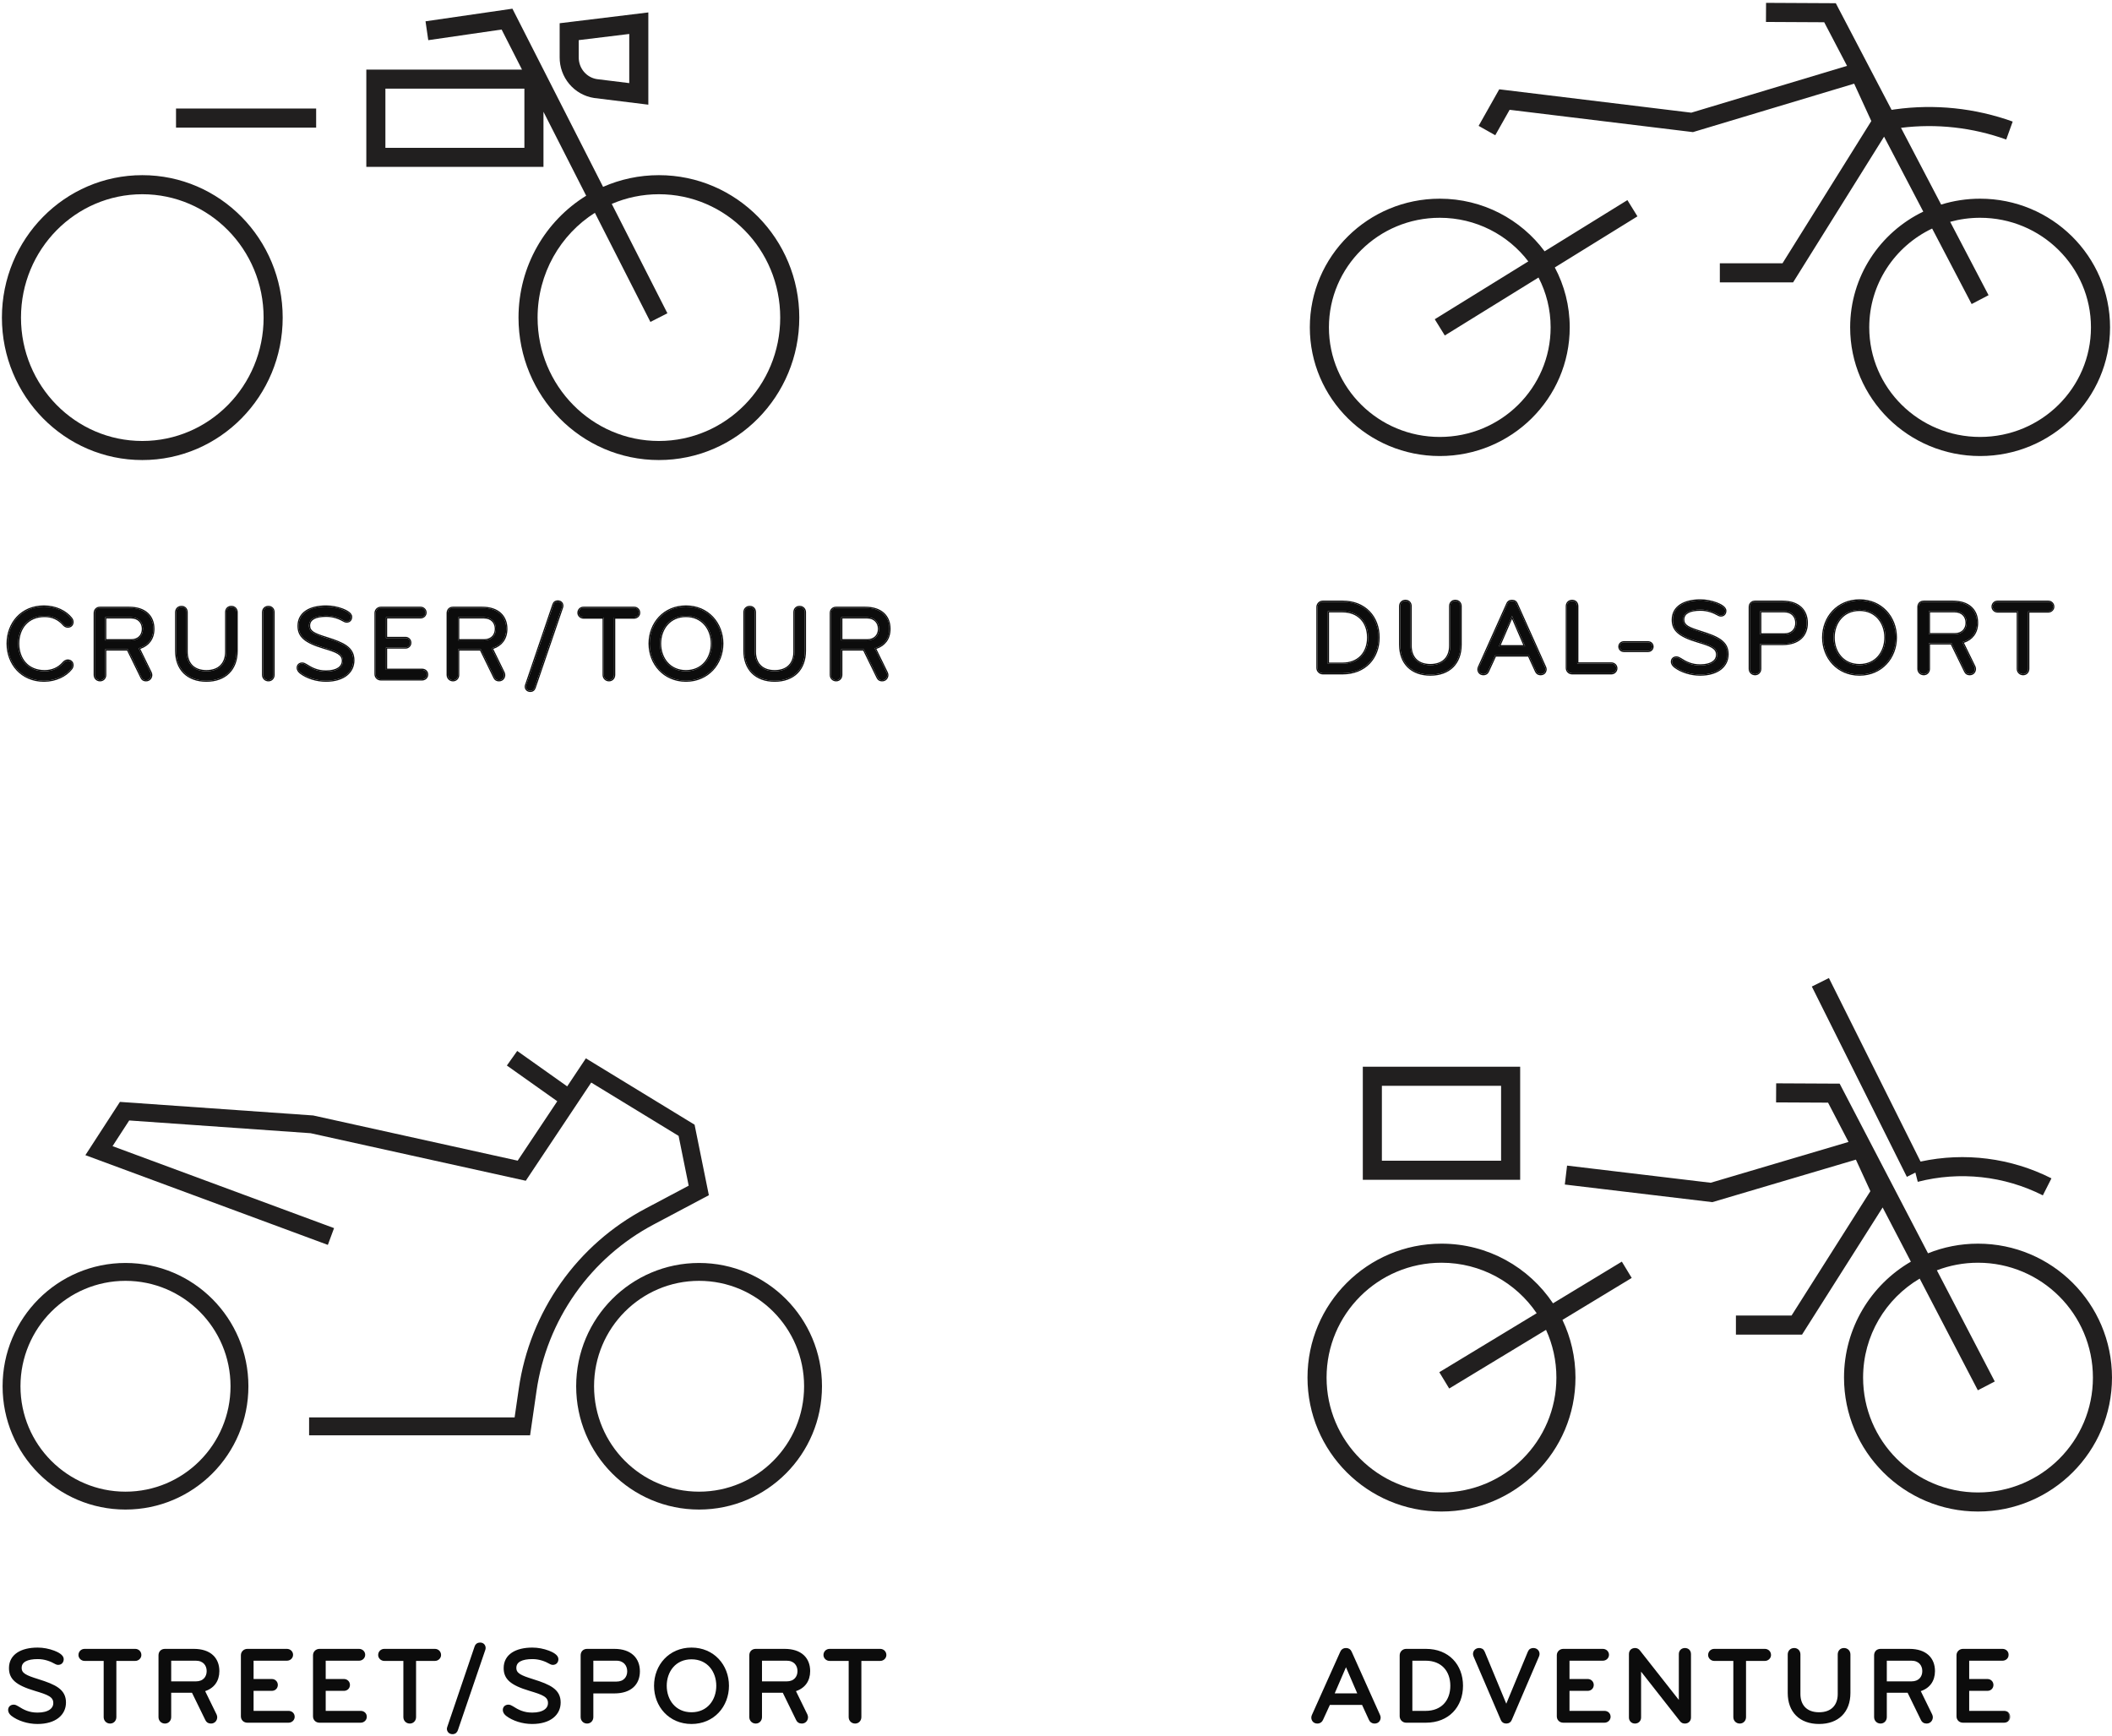 <svg width="354" height="291" viewBox="0 0 354 291" fill="none" xmlns="http://www.w3.org/2000/svg">
<path d="M7.372 101.675C3.613 101.675 1.293 104.515 1.293 107.877C1.293 111.239 3.613 114.08 7.372 114.08C9.35 114.08 11.005 113.235 11.904 112.102C12.048 111.922 12.138 111.725 12.138 111.491C12.138 111.041 11.832 110.736 11.365 110.736C11.023 110.736 10.789 110.934 10.609 111.149C9.836 112.012 8.793 112.516 7.48 112.516C4.566 112.516 3.037 110.412 3.037 107.877C3.037 105.342 4.566 103.239 7.48 103.239C8.793 103.239 9.836 103.742 10.609 104.605C10.789 104.821 11.023 105.019 11.365 105.019C11.832 105.019 12.138 104.713 12.138 104.264C12.138 104.03 12.048 103.832 11.904 103.652C11.005 102.52 9.35 101.675 7.372 101.675Z" fill="#0C0C0C"/>
<path d="M17.619 113.127V108.848H21.432L23.716 113.523C23.86 113.828 24.076 114.008 24.489 114.008C25.029 114.008 25.335 113.576 25.335 113.145C25.335 113.019 25.299 112.893 25.245 112.767L23.23 108.65C24.849 108.201 25.694 107.014 25.694 105.414C25.694 103.347 24.345 101.89 21.612 101.89H16.774C16.234 101.89 15.892 102.25 15.892 102.771V113.127C15.892 113.612 16.252 114.008 16.774 114.008C17.277 114.008 17.619 113.612 17.619 113.127ZM21.953 103.473C23.284 103.473 23.968 104.353 23.968 105.414C23.968 106.475 23.284 107.338 21.953 107.338H17.619V103.473H21.953Z" fill="#0C0C0C"/>
<path d="M34.596 114.08C37.762 114.08 39.65 112.156 39.65 109.082V102.628C39.65 102.142 39.308 101.747 38.769 101.747C38.265 101.747 37.923 102.106 37.923 102.628V109.262C37.923 111.185 36.79 112.516 34.596 112.516C32.402 112.516 31.269 111.185 31.269 109.262V102.628C31.269 102.106 30.927 101.747 30.424 101.747C29.884 101.747 29.542 102.142 29.542 102.628V109.082C29.542 112.156 31.431 114.08 34.596 114.08Z" fill="#0C0C0C"/>
<path d="M45.838 113.127V102.628C45.838 102.106 45.496 101.747 44.992 101.747C44.453 101.747 44.111 102.142 44.111 102.628V113.127C44.111 113.612 44.471 114.008 44.992 114.008C45.496 114.008 45.838 113.612 45.838 113.127Z" fill="#0C0C0C"/>
<path d="M59.215 110.682C59.215 108.632 57.615 107.859 54.737 106.96C52.669 106.313 51.787 105.936 51.787 104.875C51.787 103.706 52.92 103.203 54.683 103.203C55.87 103.203 56.877 103.58 57.758 104.084C57.848 104.138 57.974 104.174 58.1 104.174C58.604 104.174 58.838 103.814 58.838 103.401C58.838 102.843 57.992 102.412 57.381 102.178C56.517 101.854 55.6 101.675 54.665 101.675C51.967 101.675 50.061 102.753 50.061 104.911C50.061 106.601 51.068 107.59 54.269 108.542C56.428 109.19 57.489 109.567 57.489 110.772C57.489 111.797 56.553 112.57 54.647 112.57C53.172 112.57 52.255 112.084 51.266 111.455C51.05 111.329 50.87 111.239 50.654 111.239C50.241 111.239 49.917 111.491 49.917 111.94C49.917 112.246 50.115 112.534 50.385 112.749C51.428 113.558 53.046 114.08 54.629 114.08C57.633 114.08 59.215 112.606 59.215 110.682Z" fill="#0C0C0C"/>
<path d="M71.579 113.073C71.579 112.588 71.202 112.282 70.752 112.282H64.691V108.524H67.964C68.396 108.524 68.756 108.201 68.756 107.733C68.756 107.284 68.396 106.942 67.964 106.942H64.691V103.473H70.482C70.932 103.473 71.31 103.131 71.31 102.681C71.31 102.232 70.932 101.89 70.482 101.89H63.846C63.36 101.89 62.964 102.268 62.964 102.753V113.001C62.964 113.487 63.324 113.864 63.846 113.864H70.752C71.202 113.864 71.579 113.523 71.579 113.073Z" fill="#0C0C0C"/>
<path d="M76.779 113.127V108.848H80.592L82.877 113.523C83.02 113.828 83.236 114.008 83.65 114.008C84.189 114.008 84.495 113.576 84.495 113.145C84.495 113.019 84.459 112.893 84.405 112.767L82.391 108.65C84.01 108.201 84.855 107.014 84.855 105.414C84.855 103.347 83.506 101.89 80.772 101.89H75.934C75.395 101.89 75.053 102.25 75.053 102.771V113.127C75.053 113.612 75.413 114.008 75.934 114.008C76.438 114.008 76.779 113.612 76.779 113.127ZM81.114 103.473C82.445 103.473 83.128 104.353 83.128 105.414C83.128 106.475 82.445 107.338 81.114 107.338H76.779V103.473H81.114Z" fill="#0C0C0C"/>
<path d="M94.24 101.567C94.24 101.171 94.007 100.83 93.503 100.83C93.107 100.83 92.891 101.027 92.784 101.333L88.215 114.781C88.179 114.889 88.143 114.979 88.143 115.087C88.143 115.464 88.431 115.788 88.881 115.788C89.312 115.788 89.51 115.518 89.6 115.248L94.168 101.872C94.204 101.765 94.24 101.657 94.24 101.567Z" fill="#0C0C0C"/>
<path d="M107.116 102.717C107.116 102.25 106.756 101.89 106.288 101.89H97.799C97.332 101.89 96.972 102.25 96.972 102.717C96.972 103.149 97.35 103.509 97.799 103.509H101.199V113.127C101.199 113.612 101.558 114.008 102.08 114.008C102.584 114.008 102.925 113.612 102.925 113.127V103.509H106.288C106.738 103.509 107.116 103.149 107.116 102.717Z" fill="#0C0C0C"/>
<path d="M121.056 107.877C121.056 104.497 118.628 101.675 114.977 101.675C111.326 101.675 108.898 104.497 108.898 107.877C108.898 111.257 111.326 114.08 114.977 114.08C118.628 114.08 121.056 111.257 121.056 107.877ZM119.329 107.877C119.329 110.34 117.764 112.516 114.977 112.516C112.189 112.516 110.624 110.34 110.624 107.877C110.624 105.414 112.189 103.239 114.977 103.239C117.764 103.239 119.329 105.414 119.329 107.877Z" fill="#0C0C0C"/>
<path d="M129.847 114.08C133.012 114.08 134.901 112.156 134.901 109.082V102.628C134.901 102.142 134.559 101.747 134.02 101.747C133.516 101.747 133.174 102.106 133.174 102.628V109.262C133.174 111.185 132.041 112.516 129.847 112.516C127.653 112.516 126.52 111.185 126.52 109.262V102.628C126.52 102.106 126.178 101.747 125.674 101.747C125.135 101.747 124.793 102.142 124.793 102.628V109.082C124.793 112.156 126.682 114.08 129.847 114.08Z" fill="#0C0C0C"/>
<path d="M140.999 113.127V108.848H144.811L147.096 113.523C147.239 113.828 147.455 114.008 147.869 114.008C148.409 114.008 148.714 113.576 148.714 113.145C148.714 113.019 148.678 112.893 148.624 112.767L146.61 108.65C148.229 108.201 149.074 107.014 149.074 105.414C149.074 103.347 147.725 101.89 144.991 101.89H140.153C139.614 101.89 139.272 102.25 139.272 102.771V113.127C139.272 113.612 139.632 114.008 140.153 114.008C140.657 114.008 140.999 113.612 140.999 113.127ZM145.333 103.473C146.664 103.473 147.347 104.353 147.347 105.414C147.347 106.475 146.664 107.338 145.333 107.338H140.999V103.473H145.333Z" fill="#0C0C0C"/>
<path fill-rule="evenodd" clip-rule="evenodd" d="M25.245 112.767C25.299 112.893 25.335 113.019 25.335 113.145C25.335 113.576 25.029 114.008 24.489 114.008C24.076 114.008 23.86 113.828 23.716 113.523L21.432 108.848H17.619V113.127C17.619 113.612 17.277 114.008 16.774 114.008C16.252 114.008 15.892 113.612 15.892 113.127V102.771C15.892 102.25 16.234 101.89 16.774 101.89H21.612C24.345 101.89 25.694 103.347 25.694 105.414C25.694 106.949 24.916 108.104 23.424 108.592C23.361 108.613 23.296 108.632 23.23 108.65L25.245 112.767ZM23.512 108.773C24.248 108.527 24.826 108.122 25.229 107.583C25.673 106.991 25.894 106.25 25.894 105.414C25.894 104.336 25.541 103.397 24.813 102.73C24.087 102.064 23.012 101.691 21.611 101.691H16.773C16.458 101.691 16.184 101.797 15.988 101.995C15.793 102.193 15.692 102.467 15.692 102.771V113.127C15.692 113.717 16.136 114.208 16.773 114.208C17.401 114.208 17.819 113.709 17.819 113.127V109.048H21.307L23.535 113.608C23.535 113.608 23.535 113.608 23.535 113.609C23.617 113.782 23.727 113.936 23.89 114.046C24.054 114.156 24.253 114.208 24.489 114.208C25.16 114.208 25.534 113.664 25.534 113.145C25.534 112.982 25.488 112.828 25.428 112.689L23.512 108.773ZM51.266 111.455C52.255 112.084 53.172 112.57 54.647 112.57C56.553 112.57 57.489 111.797 57.489 110.772C57.489 109.567 56.428 109.19 54.269 108.542C51.068 107.59 50.061 106.601 50.061 104.911C50.061 102.753 51.967 101.675 54.665 101.675C55.6 101.675 56.517 101.854 57.381 102.178C57.992 102.412 58.838 102.843 58.838 103.401C58.838 103.814 58.604 104.174 58.1 104.174C57.974 104.174 57.848 104.138 57.758 104.084C56.877 103.58 55.87 103.203 54.683 103.203C52.92 103.203 51.787 103.706 51.787 104.875C51.787 105.936 52.669 106.313 54.737 106.96C57.615 107.859 59.215 108.632 59.215 110.682C59.215 112.606 57.633 114.08 54.629 114.08C53.046 114.08 51.428 113.558 50.385 112.749C50.115 112.534 49.917 112.246 49.917 111.94C49.917 111.491 50.241 111.239 50.654 111.239C50.87 111.239 51.05 111.329 51.266 111.455ZM54.796 106.77C56.233 107.218 57.383 107.645 58.174 108.229C58.573 108.524 58.885 108.863 59.097 109.27C59.309 109.677 59.415 110.143 59.415 110.682C59.415 111.703 58.992 112.611 58.172 113.259C57.356 113.904 56.161 114.28 54.629 114.28C53.009 114.28 51.345 113.747 50.262 112.907L50.259 112.905C49.967 112.672 49.717 112.333 49.717 111.94C49.717 111.665 49.818 111.433 49.997 111.273C50.173 111.115 50.408 111.04 50.654 111.04C50.928 111.04 51.15 111.156 51.366 111.282L51.373 111.286C52.349 111.907 53.228 112.37 54.647 112.37C55.577 112.37 56.243 112.181 56.67 111.89C57.09 111.604 57.289 111.215 57.289 110.772C57.289 110.502 57.23 110.29 57.119 110.112C57.007 109.931 56.834 109.771 56.584 109.619C56.076 109.309 55.299 109.06 54.212 108.734C52.605 108.256 51.518 107.76 50.832 107.153C50.131 106.532 49.861 105.805 49.861 104.911C49.861 103.763 50.373 102.892 51.241 102.317C52.099 101.748 53.294 101.475 54.665 101.475C55.626 101.475 56.567 101.66 57.451 101.991L57.452 101.992C57.764 102.111 58.147 102.285 58.455 102.506C58.752 102.719 59.037 103.019 59.037 103.401C59.037 103.643 58.969 103.886 58.809 104.072C58.646 104.263 58.403 104.374 58.1 104.374C57.941 104.374 57.78 104.329 57.657 104.256C56.797 103.765 55.824 103.403 54.683 103.403C53.815 103.403 53.13 103.528 52.669 103.776C52.223 104.017 51.987 104.372 51.987 104.875C51.987 105.111 52.035 105.297 52.129 105.456C52.224 105.616 52.373 105.762 52.594 105.905C53.046 106.195 53.756 106.444 54.796 106.77ZM84.405 112.767C84.459 112.893 84.495 113.019 84.495 113.145C84.495 113.576 84.189 114.008 83.65 114.008C83.236 114.008 83.02 113.828 82.877 113.523L80.592 108.848H76.779V113.127C76.779 113.612 76.438 114.008 75.934 114.008C75.413 114.008 75.053 113.612 75.053 113.127V102.771C75.053 102.25 75.395 101.89 75.934 101.89H80.772C83.506 101.89 84.855 103.347 84.855 105.414C84.855 106.949 84.077 108.104 82.585 108.592C82.521 108.613 82.457 108.632 82.391 108.65L84.405 112.767ZM82.673 108.773C83.409 108.527 83.987 108.122 84.39 107.583C84.833 106.991 85.055 106.25 85.055 105.414C85.055 104.336 84.701 103.397 83.974 102.73C83.248 102.064 82.173 101.691 80.772 101.691H75.934C75.619 101.691 75.344 101.797 75.149 101.995C74.954 102.193 74.853 102.467 74.853 102.771V113.127C74.853 113.717 75.297 114.208 75.934 114.208C76.561 114.208 76.979 113.709 76.979 113.127V109.048H80.467L82.696 113.608C82.696 113.608 82.696 113.609 82.696 113.609C82.778 113.782 82.888 113.936 83.05 114.046C83.214 114.156 83.413 114.208 83.65 114.208C84.321 114.208 84.695 113.664 84.695 113.145C84.695 112.982 84.648 112.828 84.589 112.689L82.673 108.773ZM92.594 101.269L92.595 101.267C92.658 101.088 92.759 100.924 92.915 100.807C93.073 100.689 93.27 100.63 93.503 100.63C93.803 100.63 94.044 100.734 94.209 100.916C94.37 101.096 94.44 101.331 94.44 101.567C94.44 101.69 94.395 101.825 94.363 101.921L94.357 101.937L89.79 115.312C89.79 115.312 89.79 115.312 89.79 115.312C89.738 115.467 89.65 115.637 89.501 115.769C89.347 115.904 89.142 115.988 88.881 115.988C88.321 115.988 87.943 115.575 87.943 115.087C87.943 114.957 87.983 114.843 88.013 114.754C88.017 114.742 88.022 114.729 88.025 114.718L88.026 114.717L92.594 101.269ZM89.6 115.248L94.168 101.872C94.204 101.765 94.24 101.657 94.24 101.567C94.24 101.171 94.007 100.83 93.503 100.83C93.107 100.83 92.891 101.027 92.784 101.333L88.215 114.781L88.201 114.821C88.171 114.912 88.143 114.992 88.143 115.087C88.143 115.464 88.431 115.788 88.881 115.788C89.312 115.788 89.51 115.518 89.6 115.248ZM148.624 112.767C148.678 112.893 148.714 113.019 148.714 113.145C148.714 113.576 148.409 114.008 147.869 114.008C147.455 114.008 147.239 113.828 147.096 113.523L144.811 108.848H140.999V113.127C140.999 113.612 140.657 114.008 140.153 114.008C139.632 114.008 139.272 113.612 139.272 113.127V102.771C139.272 102.25 139.614 101.89 140.153 101.89H144.991C147.725 101.89 149.074 103.347 149.074 105.414C149.074 106.949 148.296 108.104 146.804 108.592C146.74 108.613 146.676 108.632 146.61 108.65L148.624 112.767ZM146.892 108.773C147.628 108.527 148.206 108.122 148.609 107.583C149.052 106.991 149.274 106.25 149.274 105.414C149.274 104.336 148.921 103.397 148.193 102.73C147.467 102.064 146.392 101.691 144.991 101.691H140.153C139.838 101.691 139.563 101.797 139.368 101.995C139.173 102.193 139.072 102.467 139.072 102.771V113.127C139.072 113.717 139.516 114.208 140.153 114.208C140.781 114.208 141.198 113.709 141.198 113.127V109.048H144.686L146.915 113.608C146.914 113.607 146.915 113.608 146.915 113.608C146.996 113.781 147.107 113.936 147.269 114.046C147.433 114.156 147.632 114.208 147.869 114.208C148.54 114.208 148.914 113.664 148.914 113.145C148.914 112.982 148.867 112.828 148.808 112.689L146.892 108.773ZM1.093 107.877C1.093 104.419 3.489 101.475 7.372 101.475C9.404 101.475 11.119 102.343 12.06 103.528C12.224 103.733 12.338 103.973 12.338 104.264C12.338 104.535 12.244 104.777 12.066 104.952C11.889 105.127 11.643 105.219 11.364 105.219C10.935 105.219 10.651 104.967 10.458 104.736C9.722 103.917 8.734 103.439 7.48 103.439C6.074 103.439 5.02 103.944 4.315 104.74C3.607 105.539 3.237 106.649 3.237 107.877C3.237 109.106 3.607 110.215 4.315 111.015C5.02 111.811 6.074 112.316 7.48 112.316C8.734 112.316 9.722 111.838 10.458 111.019C10.651 110.787 10.935 110.536 11.364 110.536C11.643 110.536 11.889 110.628 12.066 110.802C12.244 110.977 12.338 111.22 12.338 111.491C12.338 111.781 12.224 112.022 12.06 112.227C11.119 113.412 9.404 114.28 7.372 114.28C3.489 114.28 1.093 111.335 1.093 107.877ZM11.904 112.102C11.005 113.235 9.35 114.08 7.372 114.08C3.613 114.08 1.293 111.239 1.293 107.877C1.293 104.515 3.613 101.675 7.372 101.675C9.35 101.675 11.005 102.52 11.904 103.652C12.048 103.832 12.138 104.03 12.138 104.264C12.138 104.713 11.832 105.019 11.365 105.019C11.023 105.019 10.789 104.821 10.609 104.605C9.836 103.742 8.793 103.239 7.48 103.239C4.566 103.239 3.037 105.342 3.037 107.877C3.037 110.412 4.566 112.516 7.48 112.516C8.793 112.516 9.836 112.012 10.609 111.149C10.789 110.934 11.023 110.736 11.365 110.736C11.832 110.736 12.138 111.041 12.138 111.491C12.138 111.725 12.048 111.922 11.904 112.102ZM23.315 104.184C23.021 103.876 22.572 103.672 21.953 103.672H17.819V107.138H21.953C22.574 107.138 23.022 106.938 23.316 106.635C23.611 106.33 23.768 105.902 23.768 105.414C23.768 104.926 23.611 104.493 23.315 104.184ZM38.451 112.875C37.538 113.786 36.219 114.28 34.596 114.28C32.972 114.28 31.654 113.786 30.741 112.875C29.828 111.965 29.342 110.66 29.342 109.082V102.628C29.342 102.04 29.765 101.547 30.423 101.547C30.725 101.547 30.99 101.656 31.179 101.854C31.368 102.051 31.469 102.323 31.469 102.628V109.262C31.469 110.185 31.74 110.944 32.253 111.471C32.765 111.997 33.54 112.316 34.596 112.316C35.652 112.316 36.427 111.997 36.939 111.471C37.452 110.944 37.724 110.185 37.724 109.262V102.628C37.724 102.323 37.824 102.051 38.013 101.854C38.202 101.656 38.467 101.547 38.769 101.547C39.427 101.547 39.85 102.04 39.85 102.628V109.082C39.85 110.66 39.364 111.965 38.451 112.875ZM46.037 102.628V113.127C46.037 113.709 45.62 114.208 44.992 114.208C44.355 114.208 43.911 113.717 43.911 113.127V102.628C43.911 102.04 44.334 101.547 44.992 101.547C45.294 101.547 45.559 101.656 45.748 101.854C45.937 102.051 46.037 102.323 46.037 102.628ZM70.752 112.082C71.294 112.082 71.779 112.46 71.779 113.073C71.779 113.644 71.3 114.064 70.752 114.064H63.846C63.214 114.064 62.764 113.597 62.764 113.001V102.753C62.764 102.152 63.255 101.691 63.846 101.691H70.482C71.03 101.691 71.509 102.11 71.509 102.682C71.509 103.253 71.03 103.672 70.482 103.672H64.891V106.743H67.964C68.503 106.743 68.955 107.171 68.955 107.733C68.955 108.317 68.5 108.724 67.964 108.724H64.891V112.082H70.752ZM82.476 104.184C82.181 103.876 81.733 103.672 81.114 103.672H76.979V107.138H81.114C81.734 107.138 82.183 106.938 82.477 106.635C82.772 106.33 82.928 105.902 82.928 105.414C82.928 104.926 82.772 104.493 82.476 104.184ZM106.288 101.691C106.866 101.691 107.315 102.14 107.315 102.718C107.315 103.268 106.84 103.708 106.288 103.708H103.125V113.127C103.125 113.709 102.707 114.208 102.08 114.208C101.442 114.208 100.999 113.717 100.999 113.127V103.708H97.799C97.248 103.708 96.772 103.268 96.772 102.718C96.772 102.14 97.221 101.691 97.799 101.691H106.288ZM114.977 101.475C118.749 101.475 121.255 104.398 121.255 107.877C121.255 111.356 118.749 114.28 114.977 114.28C111.204 114.28 108.698 111.356 108.698 107.877C108.698 104.398 111.204 101.475 114.977 101.475ZM118.047 110.989C118.751 110.179 119.129 109.068 119.129 107.877C119.129 106.687 118.751 105.576 118.047 104.765C117.346 103.958 116.314 103.439 114.977 103.439C113.639 103.439 112.607 103.958 111.906 104.765C111.202 105.576 110.824 106.687 110.824 107.877C110.824 109.068 111.202 110.179 111.906 110.989C112.607 111.796 113.639 112.316 114.977 112.316C116.314 112.316 117.346 111.796 118.047 110.989ZM133.702 112.875C132.789 113.786 131.47 114.28 129.847 114.28C128.223 114.28 126.905 113.786 125.992 112.875C125.079 111.965 124.593 110.66 124.593 109.082V102.628C124.593 102.04 125.016 101.547 125.674 101.547C125.975 101.547 126.241 101.656 126.43 101.854C126.619 102.051 126.719 102.323 126.719 102.628V109.262C126.719 110.185 126.991 110.944 127.504 111.471C128.015 111.997 128.791 112.316 129.847 112.316C130.903 112.316 131.678 111.997 132.19 111.471C132.703 110.944 132.974 110.185 132.974 109.262V102.628C132.974 102.323 133.075 102.051 133.263 101.854C133.453 101.656 133.718 101.547 134.019 101.547C134.677 101.547 135.1 102.04 135.1 102.628V109.082C135.1 110.66 134.615 111.965 133.702 112.875ZM146.695 104.184C146.401 103.876 145.952 103.672 145.333 103.672H141.198V107.138H145.333C145.953 107.138 146.402 106.938 146.696 106.635C146.991 106.33 147.147 105.902 147.147 105.414C147.147 104.926 146.991 104.493 146.695 104.184ZM23.968 105.414C23.968 104.353 23.284 103.473 21.953 103.473H17.619V107.338H21.953C23.284 107.338 23.968 106.475 23.968 105.414ZM34.596 114.08C37.762 114.08 39.65 112.156 39.65 109.082V102.628C39.65 102.142 39.308 101.747 38.769 101.747C38.265 101.747 37.923 102.106 37.923 102.628V109.262C37.923 111.185 36.79 112.516 34.596 112.516C32.402 112.516 31.269 111.185 31.269 109.262V102.628C31.269 102.106 30.927 101.747 30.424 101.747C29.884 101.747 29.542 102.142 29.542 102.628V109.082C29.542 112.156 31.431 114.08 34.596 114.08ZM44.992 101.747C45.496 101.747 45.838 102.106 45.838 102.628V113.127C45.838 113.612 45.496 114.008 44.992 114.008C44.471 114.008 44.111 113.612 44.111 113.127V102.628C44.111 102.142 44.453 101.747 44.992 101.747ZM70.752 112.282C71.202 112.282 71.579 112.588 71.579 113.073C71.579 113.523 71.202 113.864 70.752 113.864H63.846C63.324 113.864 62.964 113.487 62.964 113.001V102.753C62.964 102.268 63.36 101.89 63.846 101.89H70.482C70.932 101.89 71.31 102.232 71.31 102.681C71.31 103.131 70.932 103.473 70.482 103.473H64.691V106.942H67.964C68.396 106.942 68.756 107.284 68.756 107.733C68.756 108.201 68.396 108.524 67.964 108.524H64.691V112.282H70.752ZM81.114 103.473C82.445 103.473 83.128 104.353 83.128 105.414C83.128 106.475 82.445 107.338 81.114 107.338H76.779V103.473H81.114ZM107.116 102.717C107.116 102.25 106.756 101.89 106.288 101.89H97.799C97.332 101.89 96.972 102.25 96.972 102.717C96.972 103.149 97.35 103.509 97.799 103.509H101.199V113.127C101.199 113.612 101.558 114.008 102.08 114.008C102.584 114.008 102.925 113.612 102.925 113.127V103.509H106.288C106.738 103.509 107.116 103.149 107.116 102.717ZM114.977 114.08C111.326 114.08 108.898 111.257 108.898 107.877C108.898 104.497 111.326 101.675 114.977 101.675C118.628 101.675 121.056 104.497 121.056 107.877C121.056 111.257 118.628 114.08 114.977 114.08ZM114.977 112.516C117.764 112.516 119.329 110.34 119.329 107.877C119.329 105.414 117.764 103.239 114.977 103.239C112.189 103.239 110.624 105.414 110.624 107.877C110.624 110.34 112.189 112.516 114.977 112.516ZM129.847 114.08C133.012 114.08 134.901 112.156 134.901 109.082V102.628C134.901 102.142 134.559 101.747 134.02 101.747C133.516 101.747 133.174 102.106 133.174 102.628V109.262C133.174 111.185 132.041 112.516 129.847 112.516C127.653 112.516 126.52 111.185 126.52 109.262V102.628C126.52 102.106 126.178 101.747 125.674 101.747C125.135 101.747 124.793 102.142 124.793 102.628V109.082C124.793 112.156 126.682 114.08 129.847 114.08ZM147.347 105.414C147.347 104.353 146.664 103.473 145.333 103.473H140.999V107.338H145.333C146.664 107.338 147.347 106.475 147.347 105.414Z" fill="#0C0C0C"/>
<g clip-path="url(#clip0_740_1602)">
<path fill-rule="evenodd" clip-rule="evenodd" d="M91.082 11.665L85.888 1.457L71.324 3.571L71.783 6.734L84.078 4.95L87.494 11.665H61.4V27.975H91.093V18.737L98.253 32.808C91.447 36.998 86.91 44.589 86.91 53.237C86.91 66.399 97.421 77.113 110.441 77.113C123.461 77.113 133.972 66.399 133.972 53.237C133.972 40.075 123.461 29.361 110.441 29.361C107.114 29.361 103.95 30.061 101.084 31.322L91.093 11.687V11.665H91.082ZM99.709 35.67L109.016 53.961L111.866 52.512L102.537 34.178C104.969 33.134 107.64 32.557 110.441 32.557C121.647 32.557 130.775 41.791 130.775 53.237C130.775 64.682 121.647 73.917 110.441 73.917C99.235 73.917 90.107 64.682 90.107 53.237C90.107 45.811 93.95 39.316 99.709 35.67ZM108.669 2.083V17.546L99.592 16.426L99.568 16.422C97.944 16.172 96.469 15.335 95.412 14.072C94.358 12.812 93.79 11.213 93.806 9.568V3.895L108.669 2.083ZM97.003 6.725V9.585L97.003 9.594C96.993 10.486 97.301 11.348 97.865 12.021C98.423 12.688 99.194 13.125 100.034 13.26L105.472 13.931V5.693L97.003 6.725ZM64.598 14.861V24.779H87.896V14.861H64.598ZM3.518 53.237C3.518 41.791 12.646 32.557 23.852 32.557C35.058 32.557 44.185 41.791 44.185 53.237C44.185 64.682 35.058 73.917 23.852 73.917C12.646 73.917 3.518 64.682 3.518 53.237ZM23.852 29.361C10.832 29.361 0.32 40.075 0.32 53.237C0.32 66.399 10.832 77.113 23.852 77.113C36.872 77.113 47.383 66.399 47.383 53.237C47.383 40.075 36.872 29.361 23.852 29.361ZM29.503 21.392H52.991V18.195H29.503V21.392Z" fill="#211F1F"/>
</g>
<path d="M231.053 106.858C231.053 103.424 228.751 100.871 225.046 100.871H221.719C221.233 100.871 220.838 101.266 220.838 101.752V111.963C220.838 112.449 221.233 112.844 221.719 112.844H225.046C228.751 112.844 231.053 110.291 231.053 106.858ZM229.327 106.858C229.327 109.428 227.744 111.262 224.992 111.262H222.564V102.453H224.992C227.744 102.453 229.327 104.287 229.327 106.858Z" fill="#0C0C0C"/>
<path d="M239.752 113.06C242.918 113.06 244.806 111.136 244.806 108.062V101.608C244.806 101.122 244.464 100.727 243.925 100.727C243.421 100.727 243.08 101.086 243.08 101.608V108.242C243.08 110.166 241.946 111.496 239.752 111.496C237.558 111.496 236.425 110.166 236.425 108.242V101.608C236.425 101.086 236.083 100.727 235.58 100.727C235.04 100.727 234.698 101.122 234.698 101.608V108.062C234.698 111.136 236.587 113.06 239.752 113.06Z" fill="#0C0C0C"/>
<path d="M254.207 101.23C254.064 100.889 253.812 100.727 253.434 100.727C253.056 100.727 252.805 100.889 252.661 101.23L247.913 111.82C247.859 111.945 247.823 112.053 247.823 112.179C247.823 112.593 248.092 112.988 248.632 112.988C249.046 112.988 249.279 112.772 249.405 112.485L250.61 109.86H256.258L257.463 112.485C257.589 112.772 257.822 112.988 258.236 112.988C258.776 112.988 259.045 112.593 259.045 112.179C259.045 112.053 259.009 111.945 258.956 111.82L254.207 101.23ZM255.628 108.332H251.24L253.434 103.244L255.628 108.332Z" fill="#0C0C0C"/>
<path d="M263.517 112.844H270.1C270.531 112.844 270.909 112.485 270.909 112.017C270.909 111.568 270.531 111.226 270.1 111.226H264.362V101.608C264.362 101.086 264.021 100.727 263.517 100.727C262.978 100.727 262.636 101.122 262.636 101.608V111.963C262.636 112.449 262.996 112.844 263.517 112.844Z" fill="#0C0C0C"/>
<path d="M272.204 109.105H276.215C276.611 109.105 276.971 108.835 276.971 108.386C276.971 107.936 276.611 107.667 276.215 107.667H272.204C271.809 107.667 271.449 107.936 271.449 108.386C271.449 108.835 271.809 109.105 272.204 109.105Z" fill="#0C0C0C"/>
<path d="M289.55 109.662C289.55 107.613 287.949 106.84 285.071 105.941C283.003 105.293 282.122 104.916 282.122 103.855C282.122 102.687 283.255 102.183 285.017 102.183C286.204 102.183 287.211 102.561 288.093 103.064C288.183 103.118 288.309 103.154 288.434 103.154C288.938 103.154 289.172 102.794 289.172 102.381C289.172 101.824 288.327 101.392 287.715 101.158C286.852 100.835 285.934 100.655 284.999 100.655C282.301 100.655 280.395 101.734 280.395 103.891C280.395 105.581 281.402 106.57 284.604 107.523C286.762 108.17 287.823 108.548 287.823 109.752C287.823 110.777 286.888 111.55 284.981 111.55C283.506 111.55 282.589 111.064 281.6 110.435C281.384 110.309 281.204 110.219 280.989 110.219C280.575 110.219 280.251 110.471 280.251 110.921C280.251 111.226 280.449 111.514 280.719 111.73C281.762 112.539 283.381 113.06 284.963 113.06C287.967 113.06 289.55 111.586 289.55 109.662Z" fill="#0C0C0C"/>
<path d="M295.025 112.107V107.936H298.748C301.482 107.936 302.831 106.498 302.831 104.43C302.831 102.363 301.482 100.871 298.748 100.871H294.18C293.64 100.871 293.299 101.23 293.299 101.752V112.107C293.299 112.593 293.658 112.988 294.18 112.988C294.684 112.988 295.025 112.593 295.025 112.107ZM299.09 102.453C300.421 102.453 301.104 103.37 301.104 104.43C301.104 105.491 300.421 106.354 299.09 106.354H295.025V102.453H299.09Z" fill="#0C0C0C"/>
<path d="M317.759 106.858C317.759 103.478 315.331 100.655 311.68 100.655C308.029 100.655 305.601 103.478 305.601 106.858C305.601 110.237 308.029 113.06 311.68 113.06C315.331 113.06 317.759 110.237 317.759 106.858ZM316.032 106.858C316.032 109.321 314.468 111.496 311.68 111.496C308.892 111.496 307.327 109.321 307.327 106.858C307.327 104.394 308.892 102.219 311.68 102.219C314.468 102.219 316.032 104.394 316.032 106.858Z" fill="#0C0C0C"/>
<path d="M323.295 112.107V107.828H327.108L329.392 112.503C329.536 112.808 329.751 112.988 330.165 112.988C330.705 112.988 331.01 112.557 331.01 112.125C331.01 111.999 330.974 111.874 330.921 111.748L328.906 107.631C330.525 107.181 331.37 105.995 331.37 104.394C331.37 102.327 330.021 100.871 327.287 100.871H322.449C321.91 100.871 321.568 101.23 321.568 101.752V112.107C321.568 112.593 321.928 112.988 322.449 112.988C322.953 112.988 323.295 112.593 323.295 112.107ZM327.629 102.453C328.96 102.453 329.644 103.334 329.644 104.394C329.644 105.455 328.96 106.318 327.629 106.318H323.295V102.453H327.629Z" fill="#0C0C0C"/>
<path d="M344.142 101.698C344.142 101.23 343.782 100.871 343.315 100.871H334.825C334.358 100.871 333.998 101.23 333.998 101.698C333.998 102.129 334.376 102.489 334.825 102.489H338.225V112.107C338.225 112.593 338.584 112.988 339.106 112.988C339.61 112.988 339.951 112.593 339.951 112.107V102.489H343.315C343.764 102.489 344.142 102.129 344.142 101.698Z" fill="#0C0C0C"/>
<path fill-rule="evenodd" clip-rule="evenodd" d="M247.913 111.82L252.661 101.23C252.805 100.889 253.056 100.727 253.434 100.727C253.812 100.727 254.064 100.889 254.207 101.23L258.956 111.82C259.009 111.945 259.045 112.053 259.045 112.179C259.045 112.593 258.776 112.988 258.236 112.988C257.822 112.988 257.589 112.772 257.463 112.485L256.258 109.86H250.61L249.405 112.485C249.279 112.772 249.046 112.988 248.632 112.988C248.092 112.988 247.823 112.593 247.823 112.179C247.823 112.053 247.859 111.945 247.913 111.82ZM249.588 112.567C249.514 112.734 249.404 112.892 249.243 113.007C249.079 113.124 248.875 113.188 248.632 113.188C248.309 113.188 248.052 113.068 247.876 112.872C247.704 112.68 247.623 112.428 247.623 112.179C247.623 112.012 247.672 111.874 247.729 111.741L247.73 111.738L252.477 101.151C252.561 100.952 252.683 100.792 252.851 100.683C253.019 100.574 253.216 100.527 253.434 100.527C253.652 100.527 253.849 100.574 254.017 100.683C254.185 100.792 254.307 100.952 254.391 101.151L254.392 101.153L259.139 111.741C259.196 111.874 259.245 112.012 259.245 112.179C259.245 112.428 259.164 112.68 258.992 112.872C258.817 113.068 258.559 113.188 258.236 113.188C257.993 113.188 257.789 113.124 257.625 113.007C257.464 112.892 257.354 112.734 257.28 112.567L257.28 112.565L256.13 110.06H250.739L249.588 112.567ZM281.6 110.435C282.589 111.064 283.506 111.55 284.981 111.55C286.888 111.55 287.823 110.777 287.823 109.752C287.823 108.548 286.762 108.17 284.604 107.523C281.402 106.57 280.395 105.581 280.395 103.891C280.395 101.734 282.301 100.655 284.999 100.655C285.934 100.655 286.852 100.835 287.715 101.158C288.327 101.392 289.172 101.824 289.172 102.381C289.172 102.794 288.938 103.154 288.434 103.154C288.309 103.154 288.183 103.118 288.093 103.064C287.211 102.561 286.204 102.183 285.017 102.183C283.255 102.183 282.122 102.687 282.122 103.855C282.122 104.916 283.003 105.293 285.071 105.941C287.949 106.84 289.55 107.613 289.55 109.662C289.55 111.586 287.967 113.06 284.963 113.06C283.381 113.06 281.762 112.539 280.719 111.73C280.449 111.514 280.251 111.226 280.251 110.921C280.251 110.471 280.575 110.219 280.989 110.219C281.204 110.219 281.384 110.309 281.6 110.435ZM285.131 105.75C284.09 105.424 283.381 105.175 282.929 104.885C282.707 104.742 282.558 104.596 282.464 104.436C282.37 104.277 282.321 104.091 282.321 103.855C282.321 103.352 282.557 102.998 283.003 102.757C283.464 102.508 284.149 102.383 285.017 102.383C286.159 102.383 287.131 102.745 287.992 103.237C288.114 103.309 288.275 103.354 288.434 103.354C288.738 103.354 288.98 103.243 289.144 103.052C289.303 102.866 289.372 102.623 289.372 102.381C289.372 101.999 289.087 101.7 288.789 101.486C288.481 101.265 288.099 101.091 287.786 100.972L287.785 100.971C286.901 100.64 285.96 100.455 284.999 100.455C283.628 100.455 282.433 100.729 281.575 101.297C280.707 101.873 280.195 102.743 280.195 103.891C280.195 104.785 280.466 105.512 281.166 106.133C281.852 106.741 282.94 107.236 284.547 107.714C285.633 108.04 286.41 108.289 286.919 108.599C287.169 108.751 287.342 108.911 287.454 109.092C287.564 109.27 287.623 109.482 287.623 109.752C287.623 110.195 287.425 110.584 287.005 110.87C286.577 111.161 285.911 111.35 284.981 111.35C283.562 111.35 282.684 110.888 281.707 110.267L281.701 110.263C281.484 110.136 281.263 110.02 280.989 110.02C280.742 110.02 280.507 110.095 280.331 110.253C280.152 110.413 280.051 110.645 280.051 110.921C280.051 111.313 280.301 111.652 280.594 111.886L280.596 111.888C281.68 112.728 283.343 113.26 284.963 113.26C286.496 113.26 287.69 112.884 288.507 112.239C289.327 111.591 289.749 110.684 289.749 109.662C289.749 109.123 289.644 108.658 289.432 108.25C289.22 107.843 288.907 107.504 288.508 107.209C287.718 106.625 286.567 106.199 285.131 105.75ZM330.921 111.748C330.974 111.874 331.01 111.999 331.01 112.125C331.01 112.557 330.705 112.988 330.165 112.988C329.751 112.988 329.536 112.808 329.392 112.503L327.108 107.828H323.295V112.107C323.295 112.593 322.953 112.988 322.449 112.988C321.928 112.988 321.568 112.593 321.568 112.107V101.752C321.568 101.23 321.91 100.871 322.449 100.871H327.287C330.021 100.871 331.37 102.327 331.37 104.394C331.37 105.929 330.592 107.084 329.1 107.572C329.037 107.593 328.972 107.612 328.906 107.631L330.921 111.748ZM329.189 107.753C329.924 107.507 330.502 107.102 330.905 106.564C331.349 105.971 331.57 105.23 331.57 104.394C331.57 103.316 331.217 102.377 330.489 101.71C329.763 101.044 328.689 100.671 327.287 100.671H322.449C322.134 100.671 321.86 100.777 321.664 100.975C321.469 101.173 321.368 101.447 321.368 101.752V112.107C321.368 112.698 321.812 113.188 322.449 113.188C323.077 113.188 323.495 112.689 323.495 112.107V108.028H326.983L329.211 112.588L329.212 112.589C329.293 112.762 329.403 112.917 329.566 113.026C329.73 113.136 329.929 113.188 330.165 113.188C330.837 113.188 331.21 112.644 331.21 112.125C331.21 111.962 331.164 111.808 331.104 111.669L329.189 107.753ZM229.582 102.437C230.662 103.547 231.253 105.096 231.253 106.858C231.253 108.619 230.662 110.168 229.582 111.278C228.502 112.388 226.946 113.044 225.046 113.044H221.719C221.123 113.044 220.638 112.559 220.638 111.963V101.752C220.638 101.156 221.123 100.671 221.719 100.671H225.046C226.946 100.671 228.502 101.327 229.582 102.437ZM228.046 109.887C228.744 109.151 229.127 108.102 229.127 106.858C229.127 105.613 228.744 104.564 228.046 103.829C227.35 103.094 226.322 102.653 224.992 102.653H222.764V111.062H224.992C226.322 111.062 227.35 110.621 228.046 109.887ZM243.607 111.855C242.694 112.766 241.376 113.26 239.752 113.26C238.129 113.26 236.81 112.766 235.897 111.855C234.984 110.945 234.499 109.64 234.499 108.062V101.608C234.499 101.02 234.922 100.527 235.58 100.527C235.881 100.527 236.146 100.636 236.336 100.834C236.524 101.031 236.625 101.303 236.625 101.608V108.242C236.625 109.165 236.896 109.924 237.409 110.451C237.921 110.977 238.696 111.296 239.752 111.296C240.808 111.296 241.584 110.977 242.095 110.451C242.608 109.924 242.88 109.165 242.88 108.242V101.608C242.88 101.303 242.98 101.031 243.169 100.834C243.358 100.636 243.624 100.527 243.925 100.527C244.583 100.527 245.006 101.02 245.006 101.608V108.062C245.006 109.64 244.52 110.945 243.607 111.855ZM255.628 108.332L253.434 103.244L251.24 108.332H255.628ZM255.324 108.132L253.434 103.748L251.544 108.132H255.324ZM270.1 113.044H263.517C262.88 113.044 262.436 112.554 262.436 111.963V101.608C262.436 101.02 262.859 100.527 263.517 100.527C263.818 100.527 264.084 100.636 264.273 100.834C264.462 101.031 264.562 101.303 264.562 101.608V111.027H270.1C270.633 111.027 271.109 111.449 271.109 112.017C271.109 112.595 270.642 113.044 270.1 113.044ZM276.215 109.305H272.204C271.722 109.305 271.249 108.967 271.249 108.386C271.249 107.804 271.722 107.467 272.204 107.467H276.215C276.698 107.467 277.17 107.804 277.17 108.386C277.17 108.967 276.698 109.305 276.215 109.305ZM295.225 108.136V112.107C295.225 112.689 294.807 113.188 294.18 113.188C293.543 113.188 293.099 112.698 293.099 112.107V101.752C293.099 101.447 293.2 101.173 293.395 100.975C293.59 100.777 293.864 100.671 294.18 100.671H298.748C300.151 100.671 301.225 101.054 301.951 101.729C302.678 102.405 303.031 103.352 303.031 104.43C303.031 105.509 302.678 106.443 301.949 107.106C301.223 107.767 300.149 108.136 298.748 108.136H295.225ZM300.45 103.18C300.155 102.863 299.707 102.653 299.09 102.653H295.225V106.154H299.09C299.71 106.154 300.159 105.954 300.453 105.651C300.748 105.346 300.904 104.918 300.904 104.43C300.904 103.942 300.747 103.499 300.45 103.18ZM311.68 100.455C315.452 100.455 317.959 103.379 317.959 106.858C317.959 110.336 315.452 113.26 311.68 113.26C307.907 113.26 305.401 110.336 305.401 106.858C305.401 103.379 307.907 100.455 311.68 100.455ZM314.751 109.969C315.454 109.159 315.832 108.048 315.832 106.858C315.832 105.667 315.454 104.556 314.751 103.746C314.05 102.939 313.017 102.419 311.68 102.419C310.342 102.419 309.31 102.939 308.609 103.746C307.905 104.556 307.527 105.667 307.527 106.858C307.527 108.048 307.905 109.159 308.609 109.969C309.31 110.776 310.342 111.296 311.68 111.296C313.017 111.296 314.05 110.776 314.751 109.969ZM328.991 103.164C328.697 102.856 328.248 102.653 327.629 102.653H323.495V106.118H327.629C328.25 106.118 328.698 105.918 328.992 105.615C329.287 105.31 329.444 104.882 329.444 104.394C329.444 103.906 329.287 103.473 328.991 103.164ZM343.315 100.671C343.893 100.671 344.342 101.12 344.342 101.698C344.342 102.248 343.866 102.689 343.315 102.689H340.151V112.107C340.151 112.689 339.733 113.188 339.106 113.188C338.469 113.188 338.025 112.698 338.025 112.107V102.689H334.825C334.274 102.689 333.798 102.248 333.798 101.698C333.798 101.12 334.247 100.671 334.825 100.671H343.315ZM244.806 108.062C244.806 111.136 242.918 113.06 239.752 113.06C236.587 113.06 234.698 111.136 234.698 108.062V101.608C234.698 101.122 235.04 100.727 235.58 100.727C236.083 100.727 236.425 101.086 236.425 101.608V108.242C236.425 110.166 237.558 111.496 239.752 111.496C241.946 111.496 243.08 110.166 243.08 108.242V101.608C243.08 101.086 243.421 100.727 243.925 100.727C244.464 100.727 244.806 101.122 244.806 101.608V108.062ZM225.046 100.871C228.751 100.871 231.053 103.424 231.053 106.858C231.053 110.291 228.751 112.844 225.046 112.844H221.719C221.233 112.844 220.838 112.449 220.838 111.963V101.752C220.838 101.266 221.233 100.871 221.719 100.871H225.046ZM224.992 111.262C227.744 111.262 229.327 109.428 229.327 106.858C229.327 104.287 227.744 102.453 224.992 102.453H222.564V111.262H224.992ZM270.1 112.844H263.517C262.996 112.844 262.636 112.449 262.636 111.963V101.608C262.636 101.122 262.978 100.727 263.517 100.727C264.021 100.727 264.362 101.086 264.362 101.608V111.226H270.1C270.531 111.226 270.909 111.568 270.909 112.017C270.909 112.485 270.531 112.844 270.1 112.844ZM272.204 109.105H276.215C276.611 109.105 276.971 108.835 276.971 108.386C276.971 107.936 276.611 107.667 276.215 107.667H272.204C271.809 107.667 271.449 107.936 271.449 108.386C271.449 108.835 271.809 109.105 272.204 109.105ZM295.025 107.936H298.748C301.482 107.936 302.831 106.498 302.831 104.43C302.831 102.363 301.482 100.871 298.748 100.871H294.18C293.64 100.871 293.299 101.23 293.299 101.752V112.107C293.299 112.593 293.658 112.988 294.18 112.988C294.684 112.988 295.025 112.593 295.025 112.107V107.936ZM299.09 102.453C300.421 102.453 301.104 103.37 301.104 104.43C301.104 105.491 300.421 106.354 299.09 106.354H295.025V102.453H299.09ZM311.68 100.655C315.331 100.655 317.759 103.478 317.759 106.858C317.759 110.237 315.331 113.06 311.68 113.06C308.029 113.06 305.601 110.237 305.601 106.858C305.601 103.478 308.029 100.655 311.68 100.655ZM311.68 111.496C314.468 111.496 316.032 109.321 316.032 106.858C316.032 104.394 314.468 102.219 311.68 102.219C308.892 102.219 307.327 104.394 307.327 106.858C307.327 109.321 308.892 111.496 311.68 111.496ZM327.629 102.453C328.96 102.453 329.644 103.334 329.644 104.394C329.644 105.455 328.96 106.318 327.629 106.318H323.295V102.453H327.629ZM343.315 100.871C343.782 100.871 344.142 101.23 344.142 101.698C344.142 102.129 343.764 102.489 343.315 102.489H339.951V112.107C339.951 112.593 339.61 112.988 339.106 112.988C338.584 112.988 338.225 112.593 338.225 112.107V102.489H334.825C334.376 102.489 333.998 102.129 333.998 101.698C333.998 101.23 334.358 100.871 334.825 100.871H343.315Z" fill="#0C0C0C"/>
<path fill-rule="evenodd" clip-rule="evenodd" d="M306.743 0.534L296.016 0.479L296 3.679L305.763 3.729L309.589 11.041L283.484 18.887L252.357 15.098L251.295 14.969L250.769 15.9L247.839 21.098L250.627 22.669L253.032 18.404L283.43 22.104L283.763 22.145L284.084 22.048L310.782 14.024L313.657 20.29L298.77 44.136H288.268V47.336H299.657H300.545L301.015 46.584L315.796 22.907L322.368 35.47C315.117 38.967 310.111 46.334 310.111 54.873C310.111 66.8 319.879 76.441 331.892 76.441C343.905 76.441 353.673 66.8 353.673 54.873C353.673 42.945 343.905 33.304 331.892 33.304C329.618 33.304 327.425 33.65 325.363 34.291L318.632 21.425C324.583 20.687 330.629 21.359 336.27 23.389L337.354 20.378C331.047 18.108 324.273 17.405 317.627 18.329L317.62 18.33L317.613 18.331L317.057 18.414L308.152 1.393L307.706 0.539L306.743 0.534ZM323.853 38.307L330.474 50.964L333.309 49.481L326.875 37.181C328.47 36.74 330.153 36.504 331.892 36.504C342.17 36.504 350.473 44.744 350.473 54.873C350.473 65.001 342.17 73.241 331.892 73.241C321.614 73.241 313.311 65.001 313.311 54.873C313.311 47.584 317.611 41.273 323.853 38.307ZM222.745 54.873C222.745 44.744 231.048 36.504 241.326 36.504C247.395 36.504 252.775 39.377 256.164 43.816L240.485 53.512L242.168 56.233L257.878 46.518C259.175 49.026 259.907 51.866 259.907 54.873C259.907 65.001 251.604 73.241 241.326 73.241C231.048 73.241 222.745 65.001 222.745 54.873ZM260.607 44.83C262.203 47.828 263.107 51.245 263.107 54.873C263.107 66.8 253.339 76.441 241.326 76.441C229.313 76.441 219.545 66.8 219.545 54.873C219.545 42.945 229.313 33.304 241.326 33.304C248.533 33.304 254.931 36.774 258.898 42.125L272.774 33.543L274.458 36.265L260.607 44.83Z" fill="#211F1F"/>
<mask id="path-5-outside-1_740_1602" maskUnits="userSpaceOnUse" x="218.992" y="275.44" width="118" height="14" fill="black">
<rect fill="white" x="218.992" y="275.44" width="118" height="14"/>
<path d="M226.377 276.944C226.233 276.602 225.981 276.44 225.604 276.44C225.226 276.44 224.974 276.602 224.83 276.944L220.082 287.533C220.028 287.659 219.992 287.767 219.992 287.892C219.992 288.306 220.262 288.701 220.802 288.701C221.215 288.701 221.449 288.486 221.575 288.198L222.78 285.573H228.427L229.632 288.198C229.758 288.486 229.992 288.701 230.406 288.701C230.945 288.701 231.215 288.306 231.215 287.892C231.215 287.767 231.179 287.659 231.125 287.533L226.377 276.944ZM227.798 284.045H223.409L225.604 278.957L227.798 284.045Z"/>
<path d="M245.021 282.571C245.021 279.137 242.719 276.584 239.014 276.584H235.687C235.201 276.584 234.805 276.98 234.805 277.465V287.677C234.805 288.162 235.201 288.558 235.687 288.558H239.014C242.719 288.558 245.021 286.005 245.021 282.571ZM243.294 282.571C243.294 285.142 241.712 286.976 238.96 286.976H236.532V278.166H238.96C241.712 278.166 243.294 280 243.294 282.571Z"/>
<path d="M252.473 286.095L248.678 276.944C248.516 276.548 248.246 276.44 247.923 276.44C247.527 276.44 247.095 276.71 247.095 277.249C247.095 277.357 247.131 277.465 247.185 277.609L251.736 288.216C251.861 288.522 252.095 288.701 252.473 288.701C252.851 288.701 253.084 288.522 253.21 288.216L257.761 277.609C257.815 277.465 257.851 277.357 257.851 277.249C257.851 276.71 257.419 276.44 257.023 276.44C256.699 276.44 256.43 276.548 256.268 276.944L252.473 286.095Z"/>
<path d="M269.758 287.767C269.758 287.281 269.38 286.976 268.931 286.976H262.869V283.218H266.143C266.574 283.218 266.934 282.894 266.934 282.427C266.934 281.978 266.574 281.636 266.143 281.636H262.869V278.166H268.661C269.11 278.166 269.488 277.825 269.488 277.375C269.488 276.926 269.11 276.584 268.661 276.584H262.024C261.539 276.584 261.143 276.962 261.143 277.447V287.695C261.143 288.18 261.503 288.558 262.024 288.558H268.931C269.38 288.558 269.758 288.216 269.758 287.767Z"/>
<path d="M283.231 287.892V277.267C283.231 276.764 282.908 276.44 282.422 276.44C281.936 276.44 281.595 276.764 281.595 277.267V285.519L274.724 276.782C274.58 276.584 274.347 276.44 274.077 276.44C273.555 276.44 273.231 276.746 273.231 277.267V287.892C273.231 288.324 273.537 288.701 274.041 288.701C274.544 288.701 274.868 288.342 274.868 287.892V279.622L281.756 288.396C281.918 288.594 282.098 288.701 282.404 288.701C282.943 288.701 283.231 288.324 283.231 287.892Z"/>
<path d="M296.648 277.411C296.648 276.944 296.289 276.584 295.821 276.584H287.332C286.864 276.584 286.504 276.944 286.504 277.411C286.504 277.843 286.882 278.202 287.332 278.202H290.731V287.821C290.731 288.306 291.091 288.701 291.612 288.701C292.116 288.701 292.458 288.306 292.458 287.821V278.202H295.821C296.271 278.202 296.648 277.843 296.648 277.411Z"/>
<path d="M304.902 288.773C308.068 288.773 309.956 286.85 309.956 283.775V277.321C309.956 276.836 309.614 276.44 309.075 276.44C308.571 276.44 308.229 276.8 308.229 277.321V283.955C308.229 285.879 307.096 287.209 304.902 287.209C302.708 287.209 301.575 285.879 301.575 283.955V277.321C301.575 276.8 301.233 276.44 300.73 276.44C300.19 276.44 299.848 276.836 299.848 277.321V283.775C299.848 286.85 301.737 288.773 304.902 288.773Z"/>
<path d="M316.054 287.821V283.542H319.867L322.151 288.216C322.295 288.522 322.51 288.701 322.924 288.701C323.464 288.701 323.769 288.27 323.769 287.839C323.769 287.713 323.733 287.587 323.68 287.461L321.665 283.344C323.284 282.894 324.129 281.708 324.129 280.108C324.129 278.04 322.78 276.584 320.046 276.584H315.208C314.669 276.584 314.327 276.944 314.327 277.465V287.821C314.327 288.306 314.687 288.701 315.208 288.701C315.712 288.701 316.054 288.306 316.054 287.821ZM320.388 278.166C321.719 278.166 322.403 279.047 322.403 280.108C322.403 281.169 321.719 282.031 320.388 282.031H316.054V278.166H320.388Z"/>
<path d="M336.752 287.767C336.752 287.281 336.374 286.976 335.925 286.976H329.864V283.218H333.137C333.569 283.218 333.928 282.894 333.928 282.427C333.928 281.978 333.569 281.636 333.137 281.636H329.864V278.166H335.655C336.104 278.166 336.482 277.825 336.482 277.375C336.482 276.926 336.104 276.584 335.655 276.584H329.018C328.533 276.584 328.137 276.962 328.137 277.447V287.695C328.137 288.18 328.497 288.558 329.018 288.558H335.925C336.374 288.558 336.752 288.216 336.752 287.767Z"/>
</mask>
<path d="M226.377 276.944C226.233 276.602 225.981 276.44 225.604 276.44C225.226 276.44 224.974 276.602 224.83 276.944L220.082 287.533C220.028 287.659 219.992 287.767 219.992 287.892C219.992 288.306 220.262 288.701 220.802 288.701C221.215 288.701 221.449 288.486 221.575 288.198L222.78 285.573H228.427L229.632 288.198C229.758 288.486 229.992 288.701 230.406 288.701C230.945 288.701 231.215 288.306 231.215 287.892C231.215 287.767 231.179 287.659 231.125 287.533L226.377 276.944ZM227.798 284.045H223.409L225.604 278.957L227.798 284.045Z" fill="#0C0C0C"/>
<path d="M245.021 282.571C245.021 279.137 242.719 276.584 239.014 276.584H235.687C235.201 276.584 234.805 276.98 234.805 277.465V287.677C234.805 288.162 235.201 288.558 235.687 288.558H239.014C242.719 288.558 245.021 286.005 245.021 282.571ZM243.294 282.571C243.294 285.142 241.712 286.976 238.96 286.976H236.532V278.166H238.96C241.712 278.166 243.294 280 243.294 282.571Z" fill="#0C0C0C"/>
<path d="M252.473 286.095L248.678 276.944C248.516 276.548 248.246 276.44 247.923 276.44C247.527 276.44 247.095 276.71 247.095 277.249C247.095 277.357 247.131 277.465 247.185 277.609L251.736 288.216C251.861 288.522 252.095 288.701 252.473 288.701C252.851 288.701 253.084 288.522 253.21 288.216L257.761 277.609C257.815 277.465 257.851 277.357 257.851 277.249C257.851 276.71 257.419 276.44 257.023 276.44C256.699 276.44 256.43 276.548 256.268 276.944L252.473 286.095Z" fill="#0C0C0C"/>
<path d="M269.758 287.767C269.758 287.281 269.38 286.976 268.931 286.976H262.869V283.218H266.143C266.574 283.218 266.934 282.894 266.934 282.427C266.934 281.978 266.574 281.636 266.143 281.636H262.869V278.166H268.661C269.11 278.166 269.488 277.825 269.488 277.375C269.488 276.926 269.11 276.584 268.661 276.584H262.024C261.539 276.584 261.143 276.962 261.143 277.447V287.695C261.143 288.18 261.503 288.558 262.024 288.558H268.931C269.38 288.558 269.758 288.216 269.758 287.767Z" fill="#0C0C0C"/>
<path d="M283.231 287.892V277.267C283.231 276.764 282.908 276.44 282.422 276.44C281.936 276.44 281.595 276.764 281.595 277.267V285.519L274.724 276.782C274.58 276.584 274.347 276.44 274.077 276.44C273.555 276.44 273.231 276.746 273.231 277.267V287.892C273.231 288.324 273.537 288.701 274.041 288.701C274.544 288.701 274.868 288.342 274.868 287.892V279.622L281.756 288.396C281.918 288.594 282.098 288.701 282.404 288.701C282.943 288.701 283.231 288.324 283.231 287.892Z" fill="#0C0C0C"/>
<path d="M296.648 277.411C296.648 276.944 296.289 276.584 295.821 276.584H287.332C286.864 276.584 286.504 276.944 286.504 277.411C286.504 277.843 286.882 278.202 287.332 278.202H290.731V287.821C290.731 288.306 291.091 288.701 291.612 288.701C292.116 288.701 292.458 288.306 292.458 287.821V278.202H295.821C296.271 278.202 296.648 277.843 296.648 277.411Z" fill="#0C0C0C"/>
<path d="M304.902 288.773C308.068 288.773 309.956 286.85 309.956 283.775V277.321C309.956 276.836 309.614 276.44 309.075 276.44C308.571 276.44 308.229 276.8 308.229 277.321V283.955C308.229 285.879 307.096 287.209 304.902 287.209C302.708 287.209 301.575 285.879 301.575 283.955V277.321C301.575 276.8 301.233 276.44 300.73 276.44C300.19 276.44 299.848 276.836 299.848 277.321V283.775C299.848 286.85 301.737 288.773 304.902 288.773Z" fill="#0C0C0C"/>
<path d="M316.054 287.821V283.542H319.867L322.151 288.216C322.295 288.522 322.51 288.701 322.924 288.701C323.464 288.701 323.769 288.27 323.769 287.839C323.769 287.713 323.733 287.587 323.68 287.461L321.665 283.344C323.284 282.894 324.129 281.708 324.129 280.108C324.129 278.04 322.78 276.584 320.046 276.584H315.208C314.669 276.584 314.327 276.944 314.327 277.465V287.821C314.327 288.306 314.687 288.701 315.208 288.701C315.712 288.701 316.054 288.306 316.054 287.821ZM320.388 278.166C321.719 278.166 322.403 279.047 322.403 280.108C322.403 281.169 321.719 282.031 320.388 282.031H316.054V278.166H320.388Z" fill="#0C0C0C"/>
<path d="M336.752 287.767C336.752 287.281 336.374 286.976 335.925 286.976H329.864V283.218H333.137C333.569 283.218 333.928 282.894 333.928 282.427C333.928 281.978 333.569 281.636 333.137 281.636H329.864V278.166H335.655C336.104 278.166 336.482 277.825 336.482 277.375C336.482 276.926 336.104 276.584 335.655 276.584H329.018C328.533 276.584 328.137 276.962 328.137 277.447V287.695C328.137 288.18 328.497 288.558 329.018 288.558H335.925C336.374 288.558 336.752 288.216 336.752 287.767Z" fill="#0C0C0C"/>
<path d="M226.377 276.944C226.233 276.602 225.981 276.44 225.604 276.44C225.226 276.44 224.974 276.602 224.83 276.944L220.082 287.533C220.028 287.659 219.992 287.767 219.992 287.892C219.992 288.306 220.262 288.701 220.802 288.701C221.215 288.701 221.449 288.486 221.575 288.198L222.78 285.573H228.427L229.632 288.198C229.758 288.486 229.992 288.701 230.406 288.701C230.945 288.701 231.215 288.306 231.215 287.892C231.215 287.767 231.179 287.659 231.125 287.533L226.377 276.944ZM227.798 284.045H223.409L225.604 278.957L227.798 284.045Z" stroke="#0C0C0C" stroke-width="0.4" mask="url(#path-5-outside-1_740_1602)"/>
<path d="M245.021 282.571C245.021 279.137 242.719 276.584 239.014 276.584H235.687C235.201 276.584 234.805 276.98 234.805 277.465V287.677C234.805 288.162 235.201 288.558 235.687 288.558H239.014C242.719 288.558 245.021 286.005 245.021 282.571ZM243.294 282.571C243.294 285.142 241.712 286.976 238.96 286.976H236.532V278.166H238.96C241.712 278.166 243.294 280 243.294 282.571Z" stroke="#0C0C0C" stroke-width="0.4" mask="url(#path-5-outside-1_740_1602)"/>
<path d="M252.473 286.095L248.678 276.944C248.516 276.548 248.246 276.44 247.923 276.44C247.527 276.44 247.095 276.71 247.095 277.249C247.095 277.357 247.131 277.465 247.185 277.609L251.736 288.216C251.861 288.522 252.095 288.701 252.473 288.701C252.851 288.701 253.084 288.522 253.21 288.216L257.761 277.609C257.815 277.465 257.851 277.357 257.851 277.249C257.851 276.71 257.419 276.44 257.023 276.44C256.699 276.44 256.43 276.548 256.268 276.944L252.473 286.095Z" stroke="#0C0C0C" stroke-width="0.4" mask="url(#path-5-outside-1_740_1602)"/>
<path d="M269.758 287.767C269.758 287.281 269.38 286.976 268.931 286.976H262.869V283.218H266.143C266.574 283.218 266.934 282.894 266.934 282.427C266.934 281.978 266.574 281.636 266.143 281.636H262.869V278.166H268.661C269.11 278.166 269.488 277.825 269.488 277.375C269.488 276.926 269.11 276.584 268.661 276.584H262.024C261.539 276.584 261.143 276.962 261.143 277.447V287.695C261.143 288.18 261.503 288.558 262.024 288.558H268.931C269.38 288.558 269.758 288.216 269.758 287.767Z" stroke="#0C0C0C" stroke-width="0.4" mask="url(#path-5-outside-1_740_1602)"/>
<path d="M283.231 287.892V277.267C283.231 276.764 282.908 276.44 282.422 276.44C281.936 276.44 281.595 276.764 281.595 277.267V285.519L274.724 276.782C274.58 276.584 274.347 276.44 274.077 276.44C273.555 276.44 273.231 276.746 273.231 277.267V287.892C273.231 288.324 273.537 288.701 274.041 288.701C274.544 288.701 274.868 288.342 274.868 287.892V279.622L281.756 288.396C281.918 288.594 282.098 288.701 282.404 288.701C282.943 288.701 283.231 288.324 283.231 287.892Z" stroke="#0C0C0C" stroke-width="0.4" mask="url(#path-5-outside-1_740_1602)"/>
<path d="M296.648 277.411C296.648 276.944 296.289 276.584 295.821 276.584H287.332C286.864 276.584 286.504 276.944 286.504 277.411C286.504 277.843 286.882 278.202 287.332 278.202H290.731V287.821C290.731 288.306 291.091 288.701 291.612 288.701C292.116 288.701 292.458 288.306 292.458 287.821V278.202H295.821C296.271 278.202 296.648 277.843 296.648 277.411Z" stroke="#0C0C0C" stroke-width="0.4" mask="url(#path-5-outside-1_740_1602)"/>
<path d="M304.902 288.773C308.068 288.773 309.956 286.85 309.956 283.775V277.321C309.956 276.836 309.614 276.44 309.075 276.44C308.571 276.44 308.229 276.8 308.229 277.321V283.955C308.229 285.879 307.096 287.209 304.902 287.209C302.708 287.209 301.575 285.879 301.575 283.955V277.321C301.575 276.8 301.233 276.44 300.73 276.44C300.19 276.44 299.848 276.836 299.848 277.321V283.775C299.848 286.85 301.737 288.773 304.902 288.773Z" stroke="#0C0C0C" stroke-width="0.4" mask="url(#path-5-outside-1_740_1602)"/>
<path d="M316.054 287.821V283.542H319.867L322.151 288.216C322.295 288.522 322.51 288.701 322.924 288.701C323.464 288.701 323.769 288.27 323.769 287.839C323.769 287.713 323.733 287.587 323.68 287.461L321.665 283.344C323.284 282.894 324.129 281.708 324.129 280.108C324.129 278.04 322.78 276.584 320.046 276.584H315.208C314.669 276.584 314.327 276.944 314.327 277.465V287.821C314.327 288.306 314.687 288.701 315.208 288.701C315.712 288.701 316.054 288.306 316.054 287.821ZM320.388 278.166C321.719 278.166 322.403 279.047 322.403 280.108C322.403 281.169 321.719 282.031 320.388 282.031H316.054V278.166H320.388Z" stroke="#0C0C0C" stroke-width="0.4" mask="url(#path-5-outside-1_740_1602)"/>
<path d="M336.752 287.767C336.752 287.281 336.374 286.976 335.925 286.976H329.864V283.218H333.137C333.569 283.218 333.928 282.894 333.928 282.427C333.928 281.978 333.569 281.636 333.137 281.636H329.864V278.166H335.655C336.104 278.166 336.482 277.825 336.482 277.375C336.482 276.926 336.104 276.584 335.655 276.584H329.018C328.533 276.584 328.137 276.962 328.137 277.447V287.695C328.137 288.18 328.497 288.558 329.018 288.558H335.925C336.374 288.558 336.752 288.216 336.752 287.767Z" stroke="#0C0C0C" stroke-width="0.4" mask="url(#path-5-outside-1_740_1602)"/>
<path fill-rule="evenodd" clip-rule="evenodd" d="M321.909 194.702L306.549 163.937L303.688 165.364L319.614 197.262L321.045 196.548L321.443 198.096C328.477 196.285 335.933 197.093 342.408 200.366L343.851 197.513C337.069 194.086 329.317 193.101 321.909 194.702ZM297.71 181.587L308.353 181.64L323.161 210.077C325.75 209.036 328.579 208.462 331.541 208.462C343.944 208.462 353.999 218.513 353.999 230.912C353.999 243.31 343.944 253.362 331.541 253.362C319.138 253.362 309.083 243.31 309.083 230.912C309.083 222.613 313.588 215.365 320.287 211.48L315.555 202.394L302.047 223.706H290.964V220.51H300.288L313.502 199.662L311.074 194.378L287.011 201.504L262.283 198.551L262.662 195.377L286.736 198.252L309.836 191.411L306.408 184.826L297.694 184.783L297.71 181.587ZM331.513 233.04L321.765 214.319C316.088 217.668 312.28 223.846 312.28 230.912C312.28 241.545 320.904 250.165 331.541 250.165C342.179 250.165 350.802 241.545 350.802 230.912C350.802 220.278 342.179 211.658 331.541 211.658C329.111 211.658 326.787 212.108 324.646 212.929L334.35 231.564L331.513 233.04ZM241.613 211.658C230.975 211.658 222.352 220.278 222.352 230.912C222.352 241.545 230.975 250.165 241.613 250.165C252.25 250.165 260.873 241.545 260.873 230.912C260.873 228.056 260.252 225.346 259.136 222.909L242.905 232.742L241.248 230.009L257.567 220.122C254.103 215.015 248.25 211.658 241.613 211.658ZM260.305 218.463C256.278 212.434 249.409 208.462 241.613 208.462C229.209 208.462 219.154 218.513 219.154 230.912C219.154 243.31 229.209 253.362 241.613 253.362C254.016 253.362 264.071 243.31 264.071 230.912C264.071 227.45 263.287 224.171 261.887 221.242L273.499 214.207L271.842 211.474L260.305 218.463ZM254.801 178.807H228.426V197.757H254.801V178.807ZM231.623 194.561V182.003H251.603V194.561H231.623Z" fill="#211F1F"/>
<path fill-rule="evenodd" clip-rule="evenodd" d="M95.069 182.097L86.693 176.158L84.959 178.602L93.407 184.591L86.77 194.549L52.495 186.974L20.102 184.699L14.312 193.628L54.952 208.667L55.993 205.857L18.864 192.117L21.656 187.812L52.064 189.948L88.127 197.918L99.097 181.457L113.742 190.397L115.432 198.743L108.206 202.576C108.207 202.576 108.206 202.576 108.206 202.576C102.545 205.564 97.668 209.854 93.976 215.094C90.283 220.334 87.879 226.377 86.96 232.727L86.256 237.588H51.809V240.584H88.851L89.927 233.156C90.778 227.272 93.006 221.674 96.427 216.819C99.847 211.965 104.363 207.992 109.606 205.225L118.814 200.341L116.421 188.521L98.2 177.399L95.069 182.097ZM21.035 214.694C11.319 214.694 3.432 222.6 3.432 232.364C3.432 242.128 11.319 250.034 21.035 250.034C30.752 250.034 38.639 242.128 38.639 232.364C38.639 222.6 30.752 214.694 21.035 214.694ZM0.435 232.364C0.435 220.956 9.653 211.698 21.035 211.698C32.419 211.698 41.636 220.956 41.636 232.364C41.636 243.773 32.419 253.031 21.035 253.031C9.653 253.031 0.435 243.773 0.435 232.364ZM117.175 214.694C107.458 214.694 99.572 222.6 99.572 232.364C99.572 242.128 107.458 250.034 117.175 250.034C126.892 250.034 134.778 242.128 134.778 232.364C134.778 222.6 126.892 214.694 117.175 214.694ZM96.574 232.364C96.574 220.956 105.792 211.698 117.175 211.698C128.558 211.698 137.776 220.956 137.776 232.364C137.776 243.773 128.558 253.031 117.175 253.031C105.792 253.031 96.574 243.773 96.574 232.364Z" fill="#211F1F"/>
<mask id="path-8-outside-2_740_1602" maskUnits="userSpaceOnUse" x="0.561" y="274.523" width="149" height="17" fill="black">
<rect fill="white" x="0.561" y="274.523" width="149" height="17"/>
<path d="M10.859 285.376C10.859 283.326 9.258 282.553 6.381 281.654C4.312 281.007 3.431 280.629 3.431 279.569C3.431 278.4 4.564 277.897 6.327 277.897C7.514 277.897 8.521 278.274 9.402 278.778C9.492 278.831 9.618 278.867 9.744 278.867C10.248 278.867 10.481 278.508 10.481 278.094C10.481 277.537 9.636 277.106 9.024 276.872C8.161 276.548 7.244 276.368 6.309 276.368C3.611 276.368 1.704 277.447 1.704 279.605C1.704 281.295 2.712 282.283 5.913 283.236C8.071 283.883 9.132 284.261 9.132 285.466C9.132 286.49 8.197 287.263 6.291 287.263C4.816 287.263 3.899 286.778 2.909 286.149C2.694 286.023 2.514 285.933 2.298 285.933C1.884 285.933 1.561 286.185 1.561 286.634C1.561 286.94 1.758 287.227 2.028 287.443C3.071 288.252 4.69 288.774 6.273 288.774C9.276 288.774 10.859 287.299 10.859 285.376Z"/>
<path d="M23.495 277.411C23.495 276.944 23.135 276.584 22.668 276.584H14.179C13.711 276.584 13.351 276.944 13.351 277.411C13.351 277.843 13.729 278.202 14.179 278.202H17.578V287.821C17.578 288.306 17.938 288.702 18.459 288.702C18.963 288.702 19.304 288.306 19.304 287.821V278.202H22.668C23.117 278.202 23.495 277.843 23.495 277.411Z"/>
<path d="M28.494 287.821V283.542H32.306L34.59 288.216C34.734 288.522 34.95 288.702 35.364 288.702C35.904 288.702 36.209 288.27 36.209 287.839C36.209 287.713 36.173 287.587 36.119 287.461L34.105 283.344C35.724 282.895 36.569 281.708 36.569 280.108C36.569 278.04 35.22 276.584 32.486 276.584H27.648C27.109 276.584 26.767 276.944 26.767 277.465V287.821C26.767 288.306 27.127 288.702 27.648 288.702C28.152 288.702 28.494 288.306 28.494 287.821ZM32.828 278.166C34.159 278.166 34.842 279.047 34.842 280.108C34.842 281.169 34.159 282.032 32.828 282.032H28.494V278.166H32.828Z"/>
<path d="M49.192 287.767C49.192 287.281 48.814 286.976 48.364 286.976H42.303V283.218H45.577C46.008 283.218 46.368 282.895 46.368 282.427C46.368 281.978 46.008 281.636 45.577 281.636H42.303V278.166H48.095C48.544 278.166 48.922 277.825 48.922 277.375C48.922 276.926 48.544 276.584 48.095 276.584H41.458C40.972 276.584 40.577 276.962 40.577 277.447V287.695C40.577 288.18 40.936 288.558 41.458 288.558H48.364C48.814 288.558 49.192 288.216 49.192 287.767Z"/>
<path d="M61.28 287.767C61.28 287.281 60.903 286.976 60.453 286.976H54.392V283.218H57.665C58.097 283.218 58.457 282.895 58.457 282.427C58.457 281.978 58.097 281.636 57.665 281.636H54.392V278.166H60.183C60.633 278.166 61.011 277.825 61.011 277.375C61.011 276.926 60.633 276.584 60.183 276.584H53.547C53.061 276.584 52.665 276.962 52.665 277.447V287.695C52.665 288.18 53.025 288.558 53.547 288.558H60.453C60.903 288.558 61.28 288.216 61.28 287.767Z"/>
<path d="M73.728 277.411C73.728 276.944 73.369 276.584 72.901 276.584H64.412C63.944 276.584 63.585 276.944 63.585 277.411C63.585 277.843 63.962 278.202 64.412 278.202H67.811V287.821C67.811 288.306 68.171 288.702 68.693 288.702C69.196 288.702 69.538 288.306 69.538 287.821V278.202H72.901C73.351 278.202 73.728 277.843 73.728 277.411Z"/>
<path d="M81.201 276.261C81.201 275.865 80.968 275.523 80.464 275.523C80.068 275.523 79.852 275.721 79.745 276.027L75.176 289.475C75.14 289.583 75.104 289.672 75.104 289.78C75.104 290.158 75.392 290.482 75.842 290.482C76.273 290.482 76.471 290.212 76.561 289.942L81.129 276.566C81.165 276.458 81.201 276.35 81.201 276.261Z"/>
<path d="M93.775 285.376C93.775 283.326 92.174 282.553 89.297 281.654C87.229 281.007 86.347 280.629 86.347 279.569C86.347 278.4 87.48 277.897 89.243 277.897C90.43 277.897 91.437 278.274 92.318 278.778C92.408 278.831 92.534 278.867 92.66 278.867C93.164 278.867 93.397 278.508 93.397 278.094C93.397 277.537 92.552 277.106 91.941 276.872C91.077 276.548 90.16 276.368 89.225 276.368C86.527 276.368 84.621 277.447 84.621 279.605C84.621 281.295 85.628 282.283 88.829 283.236C90.987 283.883 92.049 284.261 92.049 285.466C92.049 286.49 91.113 287.263 89.207 287.263C87.732 287.263 86.815 286.778 85.826 286.149C85.61 286.023 85.43 285.933 85.214 285.933C84.801 285.933 84.477 286.185 84.477 286.634C84.477 286.94 84.675 287.227 84.944 287.443C85.988 288.252 87.606 288.774 89.189 288.774C92.192 288.774 93.775 287.299 93.775 285.376Z"/>
<path d="M99.251 287.821V283.65H102.974C105.708 283.65 107.057 282.211 107.057 280.144C107.057 278.076 105.708 276.584 102.974 276.584H98.406C97.866 276.584 97.524 276.944 97.524 277.465V287.821C97.524 288.306 97.884 288.702 98.406 288.702C98.909 288.702 99.251 288.306 99.251 287.821ZM103.316 278.166C104.647 278.166 105.33 279.083 105.33 280.144C105.33 281.205 104.647 282.068 103.316 282.068H99.251V278.166H103.316Z"/>
<path d="M121.985 282.571C121.985 279.191 119.557 276.368 115.906 276.368C112.255 276.368 109.827 279.191 109.827 282.571C109.827 285.951 112.255 288.774 115.906 288.774C119.557 288.774 121.985 285.951 121.985 282.571ZM120.258 282.571C120.258 285.034 118.693 287.209 115.906 287.209C113.118 287.209 111.553 285.034 111.553 282.571C111.553 280.108 113.118 277.933 115.906 277.933C118.693 277.933 120.258 280.108 120.258 282.571Z"/>
<path d="M127.52 287.821V283.542H131.333L133.617 288.216C133.761 288.522 133.977 288.702 134.391 288.702C134.93 288.702 135.236 288.27 135.236 287.839C135.236 287.713 135.2 287.587 135.146 287.461L133.132 283.344C134.751 282.895 135.596 281.708 135.596 280.108C135.596 278.04 134.247 276.584 131.513 276.584H126.675C126.136 276.584 125.794 276.944 125.794 277.465V287.821C125.794 288.306 126.154 288.702 126.675 288.702C127.179 288.702 127.52 288.306 127.52 287.821ZM131.855 278.166C133.186 278.166 133.869 279.047 133.869 280.108C133.869 281.169 133.186 282.032 131.855 282.032H127.52V278.166H131.855Z"/>
<path d="M148.368 277.411C148.368 276.944 148.008 276.584 147.54 276.584H139.051C138.584 276.584 138.224 276.944 138.224 277.411C138.224 277.843 138.602 278.202 139.051 278.202H142.45V287.821C142.45 288.306 142.81 288.702 143.332 288.702C143.835 288.702 144.177 288.306 144.177 287.821V278.202H147.54C147.99 278.202 148.368 277.843 148.368 277.411Z"/>
</mask>
<path d="M10.859 285.376C10.859 283.326 9.258 282.553 6.381 281.654C4.312 281.007 3.431 280.629 3.431 279.569C3.431 278.4 4.564 277.897 6.327 277.897C7.514 277.897 8.521 278.274 9.402 278.778C9.492 278.831 9.618 278.867 9.744 278.867C10.248 278.867 10.481 278.508 10.481 278.094C10.481 277.537 9.636 277.106 9.024 276.872C8.161 276.548 7.244 276.368 6.309 276.368C3.611 276.368 1.704 277.447 1.704 279.605C1.704 281.295 2.712 282.283 5.913 283.236C8.071 283.883 9.132 284.261 9.132 285.466C9.132 286.49 8.197 287.263 6.291 287.263C4.816 287.263 3.899 286.778 2.909 286.149C2.694 286.023 2.514 285.933 2.298 285.933C1.884 285.933 1.561 286.185 1.561 286.634C1.561 286.94 1.758 287.227 2.028 287.443C3.071 288.252 4.69 288.774 6.273 288.774C9.276 288.774 10.859 287.299 10.859 285.376Z" fill="#0C0C0C"/>
<path d="M23.495 277.411C23.495 276.944 23.135 276.584 22.668 276.584H14.179C13.711 276.584 13.351 276.944 13.351 277.411C13.351 277.843 13.729 278.202 14.179 278.202H17.578V287.821C17.578 288.306 17.938 288.702 18.459 288.702C18.963 288.702 19.304 288.306 19.304 287.821V278.202H22.668C23.117 278.202 23.495 277.843 23.495 277.411Z" fill="#0C0C0C"/>
<path d="M28.494 287.821V283.542H32.306L34.59 288.216C34.734 288.522 34.95 288.702 35.364 288.702C35.904 288.702 36.209 288.27 36.209 287.839C36.209 287.713 36.173 287.587 36.119 287.461L34.105 283.344C35.724 282.895 36.569 281.708 36.569 280.108C36.569 278.04 35.22 276.584 32.486 276.584H27.648C27.109 276.584 26.767 276.944 26.767 277.465V287.821C26.767 288.306 27.127 288.702 27.648 288.702C28.152 288.702 28.494 288.306 28.494 287.821ZM32.828 278.166C34.159 278.166 34.842 279.047 34.842 280.108C34.842 281.169 34.159 282.032 32.828 282.032H28.494V278.166H32.828Z" fill="#0C0C0C"/>
<path d="M49.192 287.767C49.192 287.281 48.814 286.976 48.364 286.976H42.303V283.218H45.577C46.008 283.218 46.368 282.895 46.368 282.427C46.368 281.978 46.008 281.636 45.577 281.636H42.303V278.166H48.095C48.544 278.166 48.922 277.825 48.922 277.375C48.922 276.926 48.544 276.584 48.095 276.584H41.458C40.972 276.584 40.577 276.962 40.577 277.447V287.695C40.577 288.18 40.936 288.558 41.458 288.558H48.364C48.814 288.558 49.192 288.216 49.192 287.767Z" fill="#0C0C0C"/>
<path d="M61.28 287.767C61.28 287.281 60.903 286.976 60.453 286.976H54.392V283.218H57.665C58.097 283.218 58.457 282.895 58.457 282.427C58.457 281.978 58.097 281.636 57.665 281.636H54.392V278.166H60.183C60.633 278.166 61.011 277.825 61.011 277.375C61.011 276.926 60.633 276.584 60.183 276.584H53.547C53.061 276.584 52.665 276.962 52.665 277.447V287.695C52.665 288.18 53.025 288.558 53.547 288.558H60.453C60.903 288.558 61.28 288.216 61.28 287.767Z" fill="#0C0C0C"/>
<path d="M73.728 277.411C73.728 276.944 73.369 276.584 72.901 276.584H64.412C63.944 276.584 63.585 276.944 63.585 277.411C63.585 277.843 63.962 278.202 64.412 278.202H67.811V287.821C67.811 288.306 68.171 288.702 68.693 288.702C69.196 288.702 69.538 288.306 69.538 287.821V278.202H72.901C73.351 278.202 73.728 277.843 73.728 277.411Z" fill="#0C0C0C"/>
<path d="M81.201 276.261C81.201 275.865 80.968 275.523 80.464 275.523C80.068 275.523 79.852 275.721 79.745 276.027L75.176 289.475C75.14 289.583 75.104 289.672 75.104 289.78C75.104 290.158 75.392 290.482 75.842 290.482C76.273 290.482 76.471 290.212 76.561 289.942L81.129 276.566C81.165 276.458 81.201 276.35 81.201 276.261Z" fill="#0C0C0C"/>
<path d="M93.775 285.376C93.775 283.326 92.174 282.553 89.297 281.654C87.229 281.007 86.347 280.629 86.347 279.569C86.347 278.4 87.48 277.897 89.243 277.897C90.43 277.897 91.437 278.274 92.318 278.778C92.408 278.831 92.534 278.867 92.66 278.867C93.164 278.867 93.397 278.508 93.397 278.094C93.397 277.537 92.552 277.106 91.941 276.872C91.077 276.548 90.16 276.368 89.225 276.368C86.527 276.368 84.621 277.447 84.621 279.605C84.621 281.295 85.628 282.283 88.829 283.236C90.987 283.883 92.049 284.261 92.049 285.466C92.049 286.49 91.113 287.263 89.207 287.263C87.732 287.263 86.815 286.778 85.826 286.149C85.61 286.023 85.43 285.933 85.214 285.933C84.801 285.933 84.477 286.185 84.477 286.634C84.477 286.94 84.675 287.227 84.944 287.443C85.988 288.252 87.606 288.774 89.189 288.774C92.192 288.774 93.775 287.299 93.775 285.376Z" fill="#0C0C0C"/>
<path d="M99.251 287.821V283.65H102.974C105.708 283.65 107.057 282.211 107.057 280.144C107.057 278.076 105.708 276.584 102.974 276.584H98.406C97.866 276.584 97.524 276.944 97.524 277.465V287.821C97.524 288.306 97.884 288.702 98.406 288.702C98.909 288.702 99.251 288.306 99.251 287.821ZM103.316 278.166C104.647 278.166 105.33 279.083 105.33 280.144C105.33 281.205 104.647 282.068 103.316 282.068H99.251V278.166H103.316Z" fill="#0C0C0C"/>
<path d="M121.985 282.571C121.985 279.191 119.557 276.368 115.906 276.368C112.255 276.368 109.827 279.191 109.827 282.571C109.827 285.951 112.255 288.774 115.906 288.774C119.557 288.774 121.985 285.951 121.985 282.571ZM120.258 282.571C120.258 285.034 118.693 287.209 115.906 287.209C113.118 287.209 111.553 285.034 111.553 282.571C111.553 280.108 113.118 277.933 115.906 277.933C118.693 277.933 120.258 280.108 120.258 282.571Z" fill="#0C0C0C"/>
<path d="M127.52 287.821V283.542H131.333L133.617 288.216C133.761 288.522 133.977 288.702 134.391 288.702C134.93 288.702 135.236 288.27 135.236 287.839C135.236 287.713 135.2 287.587 135.146 287.461L133.132 283.344C134.751 282.895 135.596 281.708 135.596 280.108C135.596 278.04 134.247 276.584 131.513 276.584H126.675C126.136 276.584 125.794 276.944 125.794 277.465V287.821C125.794 288.306 126.154 288.702 126.675 288.702C127.179 288.702 127.52 288.306 127.52 287.821ZM131.855 278.166C133.186 278.166 133.869 279.047 133.869 280.108C133.869 281.169 133.186 282.032 131.855 282.032H127.52V278.166H131.855Z" fill="#0C0C0C"/>
<path d="M148.368 277.411C148.368 276.944 148.008 276.584 147.54 276.584H139.051C138.584 276.584 138.224 276.944 138.224 277.411C138.224 277.843 138.602 278.202 139.051 278.202H142.45V287.821C142.45 288.306 142.81 288.702 143.332 288.702C143.835 288.702 144.177 288.306 144.177 287.821V278.202H147.54C147.99 278.202 148.368 277.843 148.368 277.411Z" fill="#0C0C0C"/>
<path d="M10.859 285.376C10.859 283.326 9.258 282.553 6.381 281.654C4.312 281.007 3.431 280.629 3.431 279.569C3.431 278.4 4.564 277.897 6.327 277.897C7.514 277.897 8.521 278.274 9.402 278.778C9.492 278.831 9.618 278.867 9.744 278.867C10.248 278.867 10.481 278.508 10.481 278.094C10.481 277.537 9.636 277.106 9.024 276.872C8.161 276.548 7.244 276.368 6.309 276.368C3.611 276.368 1.704 277.447 1.704 279.605C1.704 281.295 2.712 282.283 5.913 283.236C8.071 283.883 9.132 284.261 9.132 285.466C9.132 286.49 8.197 287.263 6.291 287.263C4.816 287.263 3.899 286.778 2.909 286.149C2.694 286.023 2.514 285.933 2.298 285.933C1.884 285.933 1.561 286.185 1.561 286.634C1.561 286.94 1.758 287.227 2.028 287.443C3.071 288.252 4.69 288.774 6.273 288.774C9.276 288.774 10.859 287.299 10.859 285.376Z" stroke="#0C0C0C" stroke-width="0.4" mask="url(#path-8-outside-2_740_1602)"/>
<path d="M23.495 277.411C23.495 276.944 23.135 276.584 22.668 276.584H14.179C13.711 276.584 13.351 276.944 13.351 277.411C13.351 277.843 13.729 278.202 14.179 278.202H17.578V287.821C17.578 288.306 17.938 288.702 18.459 288.702C18.963 288.702 19.304 288.306 19.304 287.821V278.202H22.668C23.117 278.202 23.495 277.843 23.495 277.411Z" stroke="#0C0C0C" stroke-width="0.4" mask="url(#path-8-outside-2_740_1602)"/>
<path d="M28.494 287.821V283.542H32.306L34.59 288.216C34.734 288.522 34.95 288.702 35.364 288.702C35.904 288.702 36.209 288.27 36.209 287.839C36.209 287.713 36.173 287.587 36.119 287.461L34.105 283.344C35.724 282.895 36.569 281.708 36.569 280.108C36.569 278.04 35.22 276.584 32.486 276.584H27.648C27.109 276.584 26.767 276.944 26.767 277.465V287.821C26.767 288.306 27.127 288.702 27.648 288.702C28.152 288.702 28.494 288.306 28.494 287.821ZM32.828 278.166C34.159 278.166 34.842 279.047 34.842 280.108C34.842 281.169 34.159 282.032 32.828 282.032H28.494V278.166H32.828Z" stroke="#0C0C0C" stroke-width="0.4" mask="url(#path-8-outside-2_740_1602)"/>
<path d="M49.192 287.767C49.192 287.281 48.814 286.976 48.364 286.976H42.303V283.218H45.577C46.008 283.218 46.368 282.895 46.368 282.427C46.368 281.978 46.008 281.636 45.577 281.636H42.303V278.166H48.095C48.544 278.166 48.922 277.825 48.922 277.375C48.922 276.926 48.544 276.584 48.095 276.584H41.458C40.972 276.584 40.577 276.962 40.577 277.447V287.695C40.577 288.18 40.936 288.558 41.458 288.558H48.364C48.814 288.558 49.192 288.216 49.192 287.767Z" stroke="#0C0C0C" stroke-width="0.4" mask="url(#path-8-outside-2_740_1602)"/>
<path d="M61.28 287.767C61.28 287.281 60.903 286.976 60.453 286.976H54.392V283.218H57.665C58.097 283.218 58.457 282.895 58.457 282.427C58.457 281.978 58.097 281.636 57.665 281.636H54.392V278.166H60.183C60.633 278.166 61.011 277.825 61.011 277.375C61.011 276.926 60.633 276.584 60.183 276.584H53.547C53.061 276.584 52.665 276.962 52.665 277.447V287.695C52.665 288.18 53.025 288.558 53.547 288.558H60.453C60.903 288.558 61.28 288.216 61.28 287.767Z" stroke="#0C0C0C" stroke-width="0.4" mask="url(#path-8-outside-2_740_1602)"/>
<path d="M73.728 277.411C73.728 276.944 73.369 276.584 72.901 276.584H64.412C63.944 276.584 63.585 276.944 63.585 277.411C63.585 277.843 63.962 278.202 64.412 278.202H67.811V287.821C67.811 288.306 68.171 288.702 68.693 288.702C69.196 288.702 69.538 288.306 69.538 287.821V278.202H72.901C73.351 278.202 73.728 277.843 73.728 277.411Z" stroke="#0C0C0C" stroke-width="0.4" mask="url(#path-8-outside-2_740_1602)"/>
<path d="M81.201 276.261C81.201 275.865 80.968 275.523 80.464 275.523C80.068 275.523 79.852 275.721 79.745 276.027L75.176 289.475C75.14 289.583 75.104 289.672 75.104 289.78C75.104 290.158 75.392 290.482 75.842 290.482C76.273 290.482 76.471 290.212 76.561 289.942L81.129 276.566C81.165 276.458 81.201 276.35 81.201 276.261Z" stroke="#0C0C0C" stroke-width="0.4" mask="url(#path-8-outside-2_740_1602)"/>
<path d="M93.775 285.376C93.775 283.326 92.174 282.553 89.297 281.654C87.229 281.007 86.347 280.629 86.347 279.569C86.347 278.4 87.48 277.897 89.243 277.897C90.43 277.897 91.437 278.274 92.318 278.778C92.408 278.831 92.534 278.867 92.66 278.867C93.164 278.867 93.397 278.508 93.397 278.094C93.397 277.537 92.552 277.106 91.941 276.872C91.077 276.548 90.16 276.368 89.225 276.368C86.527 276.368 84.621 277.447 84.621 279.605C84.621 281.295 85.628 282.283 88.829 283.236C90.987 283.883 92.049 284.261 92.049 285.466C92.049 286.49 91.113 287.263 89.207 287.263C87.732 287.263 86.815 286.778 85.826 286.149C85.61 286.023 85.43 285.933 85.214 285.933C84.801 285.933 84.477 286.185 84.477 286.634C84.477 286.94 84.675 287.227 84.944 287.443C85.988 288.252 87.606 288.774 89.189 288.774C92.192 288.774 93.775 287.299 93.775 285.376Z" stroke="#0C0C0C" stroke-width="0.4" mask="url(#path-8-outside-2_740_1602)"/>
<path d="M99.251 287.821V283.65H102.974C105.708 283.65 107.057 282.211 107.057 280.144C107.057 278.076 105.708 276.584 102.974 276.584H98.406C97.866 276.584 97.524 276.944 97.524 277.465V287.821C97.524 288.306 97.884 288.702 98.406 288.702C98.909 288.702 99.251 288.306 99.251 287.821ZM103.316 278.166C104.647 278.166 105.33 279.083 105.33 280.144C105.33 281.205 104.647 282.068 103.316 282.068H99.251V278.166H103.316Z" stroke="#0C0C0C" stroke-width="0.4" mask="url(#path-8-outside-2_740_1602)"/>
<path d="M121.985 282.571C121.985 279.191 119.557 276.368 115.906 276.368C112.255 276.368 109.827 279.191 109.827 282.571C109.827 285.951 112.255 288.774 115.906 288.774C119.557 288.774 121.985 285.951 121.985 282.571ZM120.258 282.571C120.258 285.034 118.693 287.209 115.906 287.209C113.118 287.209 111.553 285.034 111.553 282.571C111.553 280.108 113.118 277.933 115.906 277.933C118.693 277.933 120.258 280.108 120.258 282.571Z" stroke="#0C0C0C" stroke-width="0.4" mask="url(#path-8-outside-2_740_1602)"/>
<path d="M127.52 287.821V283.542H131.333L133.617 288.216C133.761 288.522 133.977 288.702 134.391 288.702C134.93 288.702 135.236 288.27 135.236 287.839C135.236 287.713 135.2 287.587 135.146 287.461L133.132 283.344C134.751 282.895 135.596 281.708 135.596 280.108C135.596 278.04 134.247 276.584 131.513 276.584H126.675C126.136 276.584 125.794 276.944 125.794 277.465V287.821C125.794 288.306 126.154 288.702 126.675 288.702C127.179 288.702 127.52 288.306 127.52 287.821ZM131.855 278.166C133.186 278.166 133.869 279.047 133.869 280.108C133.869 281.169 133.186 282.032 131.855 282.032H127.52V278.166H131.855Z" stroke="#0C0C0C" stroke-width="0.4" mask="url(#path-8-outside-2_740_1602)"/>
<path d="M148.368 277.411C148.368 276.944 148.008 276.584 147.54 276.584H139.051C138.584 276.584 138.224 276.944 138.224 277.411C138.224 277.843 138.602 278.202 139.051 278.202H142.45V287.821C142.45 288.306 142.81 288.702 143.332 288.702C143.835 288.702 144.177 288.306 144.177 287.821V278.202H147.54C147.99 278.202 148.368 277.843 148.368 277.411Z" stroke="#0C0C0C" stroke-width="0.4" mask="url(#path-8-outside-2_740_1602)"/>
<defs>
<clipPath id="clip0_740_1602">
<rect width="134.344" height="76.472" fill="white" transform="translate(0 1.044)"/>
</clipPath>
</defs>
</svg>
